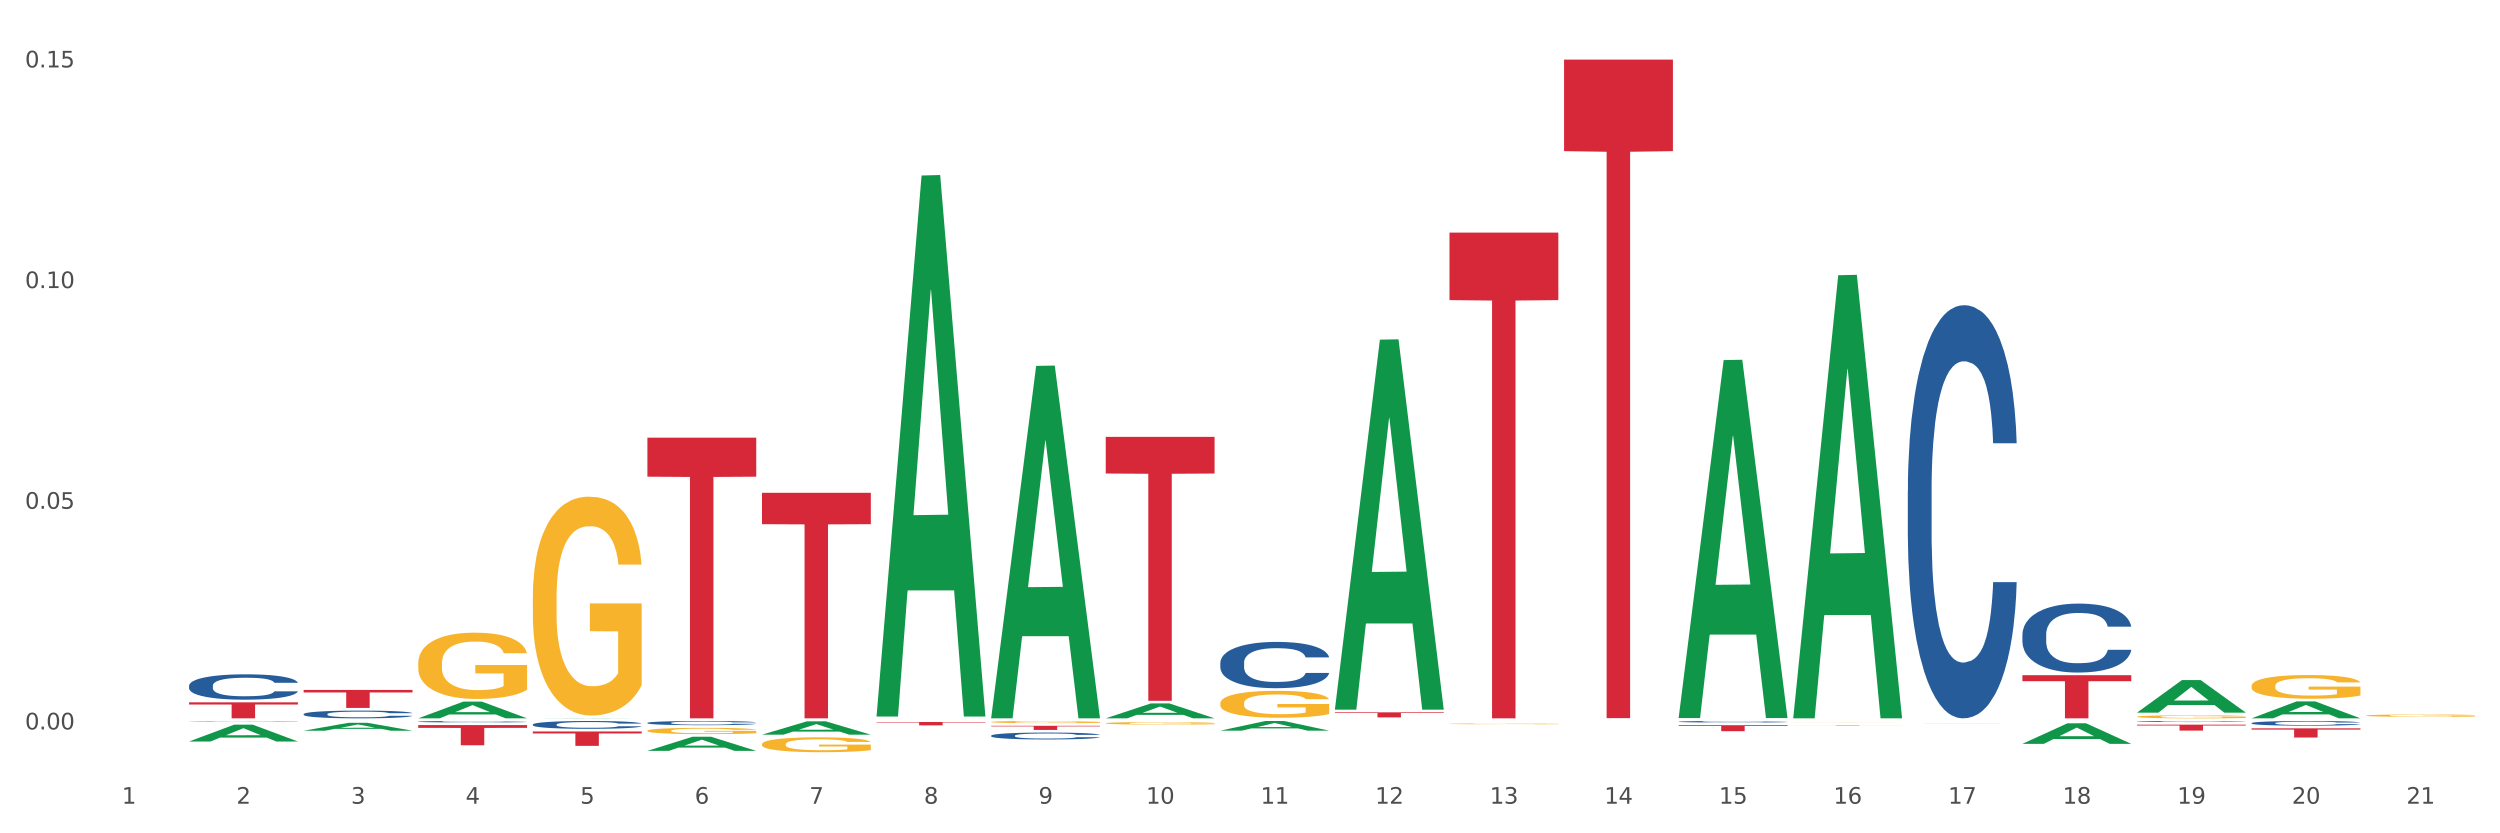<?xml version="1.0" encoding="utf-8" standalone="no"?>
<!DOCTYPE svg PUBLIC "-//W3C//DTD SVG 1.1//EN"
  "http://www.w3.org/Graphics/SVG/1.1/DTD/svg11.dtd">
<svg xmlns:xlink="http://www.w3.org/1999/xlink" width="1080pt" height="360pt" viewBox="0 0 1080 360" xmlns="http://www.w3.org/2000/svg" version="1.1">
 <rect x="0" y="0" width="1080" height="360" fill="#333333" stroke="none"/>
 <defs>
  <style type="text/css">*{stroke-linejoin: round; stroke-linecap: butt}</style>
 </defs>
 <g id="figure_1">
  <g id="patch_1">
   <path d="M 0 360 
L 1080 360 
L 1080 0 
L 0 0 
z
" style="fill: #ffffff; stroke: #ffffff; stroke-linejoin: miter"/>
  </g>
  <g id="axes_1">
   <g id="matplotlib.axis_1">
    <g id="xtick_1">
     <g id="text_1">
      <!-- 1 -->
      <g style="fill: #4d4d4d" transform="translate(52.633 347.204) scale(0.096 -0.096)">
       <defs>
        <path id="DejaVuSans-31" d="M 794 531 
L 1825 531 
L 1825 4091 
L 703 3866 
L 703 4441 
L 1819 4666 
L 2450 4666 
L 2450 531 
L 3481 531 
L 3481 0 
L 794 0 
L 794 531 
z
" transform="scale(0.016)"/>
       </defs>
       <use xlink:href="#DejaVuSans-31"/>
      </g>
     </g>
    </g>
    <g id="xtick_2">
     <g id="text_2">
      <!-- 2 -->
      <g style="fill: #4d4d4d" transform="translate(102.133 347.204) scale(0.096 -0.096)">
       <defs>
        <path id="DejaVuSans-32" d="M 1228 531 
L 3431 531 
L 3431 0 
L 469 0 
L 469 531 
Q 828 903 1448 1529 
Q 2069 2156 2228 2338 
Q 2531 2678 2651 2914 
Q 2772 3150 2772 3378 
Q 2772 3750 2511 3984 
Q 2250 4219 1831 4219 
Q 1534 4219 1204 4116 
Q 875 4013 500 3803 
L 500 4441 
Q 881 4594 1212 4672 
Q 1544 4750 1819 4750 
Q 2544 4750 2975 4387 
Q 3406 4025 3406 3419 
Q 3406 3131 3298 2873 
Q 3191 2616 2906 2266 
Q 2828 2175 2409 1742 
Q 1991 1309 1228 531 
z
" transform="scale(0.016)"/>
       </defs>
       <use xlink:href="#DejaVuSans-32"/>
      </g>
     </g>
    </g>
    <g id="xtick_3">
     <g id="text_3">
      <!-- 3 -->
      <g style="fill: #4d4d4d" transform="translate(151.633 347.204) scale(0.096 -0.096)">
       <defs>
        <path id="DejaVuSans-33" d="M 2597 2516 
Q 3050 2419 3304 2112 
Q 3559 1806 3559 1356 
Q 3559 666 3084 287 
Q 2609 -91 1734 -91 
Q 1441 -91 1130 -33 
Q 819 25 488 141 
L 488 750 
Q 750 597 1062 519 
Q 1375 441 1716 441 
Q 2309 441 2620 675 
Q 2931 909 2931 1356 
Q 2931 1769 2642 2001 
Q 2353 2234 1838 2234 
L 1294 2234 
L 1294 2753 
L 1863 2753 
Q 2328 2753 2575 2939 
Q 2822 3125 2822 3475 
Q 2822 3834 2567 4026 
Q 2313 4219 1838 4219 
Q 1578 4219 1281 4162 
Q 984 4106 628 3988 
L 628 4550 
Q 988 4650 1302 4700 
Q 1616 4750 1894 4750 
Q 2613 4750 3031 4423 
Q 3450 4097 3450 3541 
Q 3450 3153 3228 2886 
Q 3006 2619 2597 2516 
z
" transform="scale(0.016)"/>
       </defs>
       <use xlink:href="#DejaVuSans-33"/>
      </g>
     </g>
    </g>
    <g id="xtick_4">
     <g id="text_4">
      <!-- 4 -->
      <g style="fill: #4d4d4d" transform="translate(201.133 347.204) scale(0.096 -0.096)">
       <defs>
        <path id="DejaVuSans-34" d="M 2419 4116 
L 825 1625 
L 2419 1625 
L 2419 4116 
z
M 2253 4666 
L 3047 4666 
L 3047 1625 
L 3713 1625 
L 3713 1100 
L 3047 1100 
L 3047 0 
L 2419 0 
L 2419 1100 
L 313 1100 
L 313 1709 
L 2253 4666 
z
" transform="scale(0.016)"/>
       </defs>
       <use xlink:href="#DejaVuSans-34"/>
      </g>
     </g>
    </g>
    <g id="xtick_5">
     <g id="text_5">
      <!-- 5 -->
      <g style="fill: #4d4d4d" transform="translate(250.633 347.204) scale(0.096 -0.096)">
       <defs>
        <path id="DejaVuSans-35" d="M 691 4666 
L 3169 4666 
L 3169 4134 
L 1269 4134 
L 1269 2991 
Q 1406 3038 1543 3061 
Q 1681 3084 1819 3084 
Q 2600 3084 3056 2656 
Q 3513 2228 3513 1497 
Q 3513 744 3044 326 
Q 2575 -91 1722 -91 
Q 1428 -91 1123 -41 
Q 819 9 494 109 
L 494 744 
Q 775 591 1075 516 
Q 1375 441 1709 441 
Q 2250 441 2565 725 
Q 2881 1009 2881 1497 
Q 2881 1984 2565 2268 
Q 2250 2553 1709 2553 
Q 1456 2553 1204 2497 
Q 953 2441 691 2322 
L 691 4666 
z
" transform="scale(0.016)"/>
       </defs>
       <use xlink:href="#DejaVuSans-35"/>
      </g>
     </g>
    </g>
    <g id="xtick_6">
     <g id="text_6">
      <!-- 6 -->
      <g style="fill: #4d4d4d" transform="translate(300.134 347.204) scale(0.096 -0.096)">
       <defs>
        <path id="DejaVuSans-36" d="M 2113 2584 
Q 1688 2584 1439 2293 
Q 1191 2003 1191 1497 
Q 1191 994 1439 701 
Q 1688 409 2113 409 
Q 2538 409 2786 701 
Q 3034 994 3034 1497 
Q 3034 2003 2786 2293 
Q 2538 2584 2113 2584 
z
M 3366 4563 
L 3366 3988 
Q 3128 4100 2886 4159 
Q 2644 4219 2406 4219 
Q 1781 4219 1451 3797 
Q 1122 3375 1075 2522 
Q 1259 2794 1537 2939 
Q 1816 3084 2150 3084 
Q 2853 3084 3261 2657 
Q 3669 2231 3669 1497 
Q 3669 778 3244 343 
Q 2819 -91 2113 -91 
Q 1303 -91 875 529 
Q 447 1150 447 2328 
Q 447 3434 972 4092 
Q 1497 4750 2381 4750 
Q 2619 4750 2861 4703 
Q 3103 4656 3366 4563 
z
" transform="scale(0.016)"/>
       </defs>
       <use xlink:href="#DejaVuSans-36"/>
      </g>
     </g>
    </g>
    <g id="xtick_7">
     <g id="text_7">
      <!-- 7 -->
      <g style="fill: #4d4d4d" transform="translate(349.634 347.204) scale(0.096 -0.096)">
       <defs>
        <path id="DejaVuSans-37" d="M 525 4666 
L 3525 4666 
L 3525 4397 
L 1831 0 
L 1172 0 
L 2766 4134 
L 525 4134 
L 525 4666 
z
" transform="scale(0.016)"/>
       </defs>
       <use xlink:href="#DejaVuSans-37"/>
      </g>
     </g>
    </g>
    <g id="xtick_8">
     <g id="text_8">
      <!-- 8 -->
      <g style="fill: #4d4d4d" transform="translate(399.134 347.204) scale(0.096 -0.096)">
       <defs>
        <path id="DejaVuSans-38" d="M 2034 2216 
Q 1584 2216 1326 1975 
Q 1069 1734 1069 1313 
Q 1069 891 1326 650 
Q 1584 409 2034 409 
Q 2484 409 2743 651 
Q 3003 894 3003 1313 
Q 3003 1734 2745 1975 
Q 2488 2216 2034 2216 
z
M 1403 2484 
Q 997 2584 770 2862 
Q 544 3141 544 3541 
Q 544 4100 942 4425 
Q 1341 4750 2034 4750 
Q 2731 4750 3128 4425 
Q 3525 4100 3525 3541 
Q 3525 3141 3298 2862 
Q 3072 2584 2669 2484 
Q 3125 2378 3379 2068 
Q 3634 1759 3634 1313 
Q 3634 634 3220 271 
Q 2806 -91 2034 -91 
Q 1263 -91 848 271 
Q 434 634 434 1313 
Q 434 1759 690 2068 
Q 947 2378 1403 2484 
z
M 1172 3481 
Q 1172 3119 1398 2916 
Q 1625 2713 2034 2713 
Q 2441 2713 2670 2916 
Q 2900 3119 2900 3481 
Q 2900 3844 2670 4047 
Q 2441 4250 2034 4250 
Q 1625 4250 1398 4047 
Q 1172 3844 1172 3481 
z
" transform="scale(0.016)"/>
       </defs>
       <use xlink:href="#DejaVuSans-38"/>
      </g>
     </g>
    </g>
    <g id="xtick_9">
     <g id="text_9">
      <!-- 9 -->
      <g style="fill: #4d4d4d" transform="translate(448.634 347.204) scale(0.096 -0.096)">
       <defs>
        <path id="DejaVuSans-39" d="M 703 97 
L 703 672 
Q 941 559 1184 500 
Q 1428 441 1663 441 
Q 2288 441 2617 861 
Q 2947 1281 2994 2138 
Q 2813 1869 2534 1725 
Q 2256 1581 1919 1581 
Q 1219 1581 811 2004 
Q 403 2428 403 3163 
Q 403 3881 828 4315 
Q 1253 4750 1959 4750 
Q 2769 4750 3195 4129 
Q 3622 3509 3622 2328 
Q 3622 1225 3098 567 
Q 2575 -91 1691 -91 
Q 1453 -91 1209 -44 
Q 966 3 703 97 
z
M 1959 2075 
Q 2384 2075 2632 2365 
Q 2881 2656 2881 3163 
Q 2881 3666 2632 3958 
Q 2384 4250 1959 4250 
Q 1534 4250 1286 3958 
Q 1038 3666 1038 3163 
Q 1038 2656 1286 2365 
Q 1534 2075 1959 2075 
z
" transform="scale(0.016)"/>
       </defs>
       <use xlink:href="#DejaVuSans-39"/>
      </g>
     </g>
    </g>
    <g id="xtick_10">
     <g id="text_10">
      <!-- 10 -->
      <g style="fill: #4d4d4d" transform="translate(495.079 347.204) scale(0.096 -0.096)">
       <defs>
        <path id="DejaVuSans-30" d="M 2034 4250 
Q 1547 4250 1301 3770 
Q 1056 3291 1056 2328 
Q 1056 1369 1301 889 
Q 1547 409 2034 409 
Q 2525 409 2770 889 
Q 3016 1369 3016 2328 
Q 3016 3291 2770 3770 
Q 2525 4250 2034 4250 
z
M 2034 4750 
Q 2819 4750 3233 4129 
Q 3647 3509 3647 2328 
Q 3647 1150 3233 529 
Q 2819 -91 2034 -91 
Q 1250 -91 836 529 
Q 422 1150 422 2328 
Q 422 3509 836 4129 
Q 1250 4750 2034 4750 
z
" transform="scale(0.016)"/>
       </defs>
       <use xlink:href="#DejaVuSans-31"/>
       <use xlink:href="#DejaVuSans-30" transform="translate(63.623 0)"/>
      </g>
     </g>
    </g>
    <g id="xtick_11">
     <g id="text_11">
      <!-- 11 -->
      <g style="fill: #4d4d4d" transform="translate(544.58 347.204) scale(0.096 -0.096)">
       <use xlink:href="#DejaVuSans-31"/>
       <use xlink:href="#DejaVuSans-31" transform="translate(63.623 0)"/>
      </g>
     </g>
    </g>
    <g id="xtick_12">
     <g id="text_12">
      <!-- 12 -->
      <g style="fill: #4d4d4d" transform="translate(594.08 347.204) scale(0.096 -0.096)">
       <use xlink:href="#DejaVuSans-31"/>
       <use xlink:href="#DejaVuSans-32" transform="translate(63.623 0)"/>
      </g>
     </g>
    </g>
    <g id="xtick_13">
     <g id="text_13">
      <!-- 13 -->
      <g style="fill: #4d4d4d" transform="translate(643.58 347.204) scale(0.096 -0.096)">
       <use xlink:href="#DejaVuSans-31"/>
       <use xlink:href="#DejaVuSans-33" transform="translate(63.623 0)"/>
      </g>
     </g>
    </g>
    <g id="xtick_14">
     <g id="text_14">
      <!-- 14 -->
      <g style="fill: #4d4d4d" transform="translate(693.08 347.204) scale(0.096 -0.096)">
       <use xlink:href="#DejaVuSans-31"/>
       <use xlink:href="#DejaVuSans-34" transform="translate(63.623 0)"/>
      </g>
     </g>
    </g>
    <g id="xtick_15">
     <g id="text_15">
      <!-- 15 -->
      <g style="fill: #4d4d4d" transform="translate(742.58 347.204) scale(0.096 -0.096)">
       <use xlink:href="#DejaVuSans-31"/>
       <use xlink:href="#DejaVuSans-35" transform="translate(63.623 0)"/>
      </g>
     </g>
    </g>
    <g id="xtick_16">
     <g id="text_16">
      <!-- 16 -->
      <g style="fill: #4d4d4d" transform="translate(792.08 347.204) scale(0.096 -0.096)">
       <use xlink:href="#DejaVuSans-31"/>
       <use xlink:href="#DejaVuSans-36" transform="translate(63.623 0)"/>
      </g>
     </g>
    </g>
    <g id="xtick_17">
     <g id="text_17">
      <!-- 17 -->
      <g style="fill: #4d4d4d" transform="translate(841.58 347.204) scale(0.096 -0.096)">
       <use xlink:href="#DejaVuSans-31"/>
       <use xlink:href="#DejaVuSans-37" transform="translate(63.623 0)"/>
      </g>
     </g>
    </g>
    <g id="xtick_18">
     <g id="text_18">
      <!-- 18 -->
      <g style="fill: #4d4d4d" transform="translate(891.08 347.204) scale(0.096 -0.096)">
       <use xlink:href="#DejaVuSans-31"/>
       <use xlink:href="#DejaVuSans-38" transform="translate(63.623 0)"/>
      </g>
     </g>
    </g>
    <g id="xtick_19">
     <g id="text_19">
      <!-- 19 -->
      <g style="fill: #4d4d4d" transform="translate(940.58 347.204) scale(0.096 -0.096)">
       <use xlink:href="#DejaVuSans-31"/>
       <use xlink:href="#DejaVuSans-39" transform="translate(63.623 0)"/>
      </g>
     </g>
    </g>
    <g id="xtick_20">
     <g id="text_20">
      <!-- 20 -->
      <g style="fill: #4d4d4d" transform="translate(990.08 347.204) scale(0.096 -0.096)">
       <use xlink:href="#DejaVuSans-32"/>
       <use xlink:href="#DejaVuSans-30" transform="translate(63.623 0)"/>
      </g>
     </g>
    </g>
    <g id="xtick_21">
     <g id="text_21">
      <!-- 21 -->
      <g style="fill: #4d4d4d" transform="translate(1039.58 347.204) scale(0.096 -0.096)">
       <use xlink:href="#DejaVuSans-32"/>
       <use xlink:href="#DejaVuSans-31" transform="translate(63.623 0)"/>
      </g>
     </g>
    </g>
    <g id="xtick_22"/>
    <g id="xtick_23"/>
    <g id="xtick_24"/>
    <g id="xtick_25"/>
    <g id="xtick_26"/>
    <g id="xtick_27"/>
    <g id="xtick_28"/>
    <g id="xtick_29"/>
    <g id="xtick_30"/>
    <g id="xtick_31"/>
    <g id="xtick_32"/>
    <g id="xtick_33"/>
    <g id="xtick_34"/>
    <g id="xtick_35"/>
    <g id="xtick_36"/>
    <g id="xtick_37"/>
    <g id="xtick_38"/>
    <g id="xtick_39"/>
    <g id="xtick_40"/>
    <g id="xtick_41"/>
   </g>
   <g id="matplotlib.axis_2">
    <g id="ytick_1">
     <g id="text_22">
      <!-- 0.00 -->
      <g style="fill: #4d4d4d" transform="translate(10.8 315.115) scale(0.096 -0.096)">
       <defs>
        <path id="DejaVuSans-2e" d="M 684 794 
L 1344 794 
L 1344 0 
L 684 0 
L 684 794 
z
" transform="scale(0.016)"/>
       </defs>
       <use xlink:href="#DejaVuSans-30"/>
       <use xlink:href="#DejaVuSans-2e" transform="translate(63.623 0)"/>
       <use xlink:href="#DejaVuSans-30" transform="translate(95.41 0)"/>
       <use xlink:href="#DejaVuSans-30" transform="translate(159.033 0)"/>
      </g>
     </g>
    </g>
    <g id="ytick_2">
     <g id="text_23">
      <!-- 0.05 -->
      <g style="fill: #4d4d4d" transform="translate(10.8 219.787) scale(0.096 -0.096)">
       <use xlink:href="#DejaVuSans-30"/>
       <use xlink:href="#DejaVuSans-2e" transform="translate(63.623 0)"/>
       <use xlink:href="#DejaVuSans-30" transform="translate(95.41 0)"/>
       <use xlink:href="#DejaVuSans-35" transform="translate(159.033 0)"/>
      </g>
     </g>
    </g>
    <g id="ytick_3">
     <g id="text_24">
      <!-- 0.10 -->
      <g style="fill: #4d4d4d" transform="translate(10.8 124.459) scale(0.096 -0.096)">
       <use xlink:href="#DejaVuSans-30"/>
       <use xlink:href="#DejaVuSans-2e" transform="translate(63.623 0)"/>
       <use xlink:href="#DejaVuSans-31" transform="translate(95.41 0)"/>
       <use xlink:href="#DejaVuSans-30" transform="translate(159.033 0)"/>
      </g>
     </g>
    </g>
    <g id="ytick_4">
     <g id="text_25">
      <!-- 0.15 -->
      <g style="fill: #4d4d4d" transform="translate(10.8 29.131) scale(0.096 -0.096)">
       <use xlink:href="#DejaVuSans-30"/>
       <use xlink:href="#DejaVuSans-2e" transform="translate(63.623 0)"/>
       <use xlink:href="#DejaVuSans-31" transform="translate(95.41 0)"/>
       <use xlink:href="#DejaVuSans-35" transform="translate(159.033 0)"/>
      </g>
     </g>
    </g>
    <g id="ytick_5"/>
    <g id="ytick_6"/>
    <g id="ytick_7"/>
   </g>
   <g id="PolyCollection_1">
    <path d="M 626.175 312.704 
L 626.231 312.703 
L 626.231 312.692 
L 626.342 312.682 
L 626.897 312.658 
L 627.73 312.638 
L 628.34 312.628 
L 628.951 312.619 
L 629.673 312.611 
L 630.561 312.602 
L 632.171 312.589 
L 633.17 312.582 
L 634.392 312.575 
L 636.613 312.565 
L 638.223 312.559 
L 639.888 312.555 
L 642.609 312.549 
L 644.385 312.546 
L 646.273 312.544 
L 648.549 312.543 
L 650.27 312.543 
L 654.046 312.544 
L 657.266 312.547 
L 658.82 312.549 
L 660.819 312.553 
L 661.874 312.555 
L 663.595 312.56 
L 665.372 312.567 
L 666.593 312.573 
L 668.425 312.583 
L 669.813 312.594 
L 671.09 312.608 
L 671.756 312.617 
L 672.256 312.625 
L 672.7 312.635 
L 673.144 312.651 
L 663.151 312.651 
L 662.762 312.64 
L 662.152 312.629 
L 661.263 312.619 
L 660.486 312.613 
L 659.154 312.605 
L 657.932 312.6 
L 656.655 312.596 
L 655.101 312.593 
L 653.879 312.591 
L 652.158 312.59 
L 648.771 312.59 
L 646.495 312.593 
L 644.941 312.596 
L 643.941 312.599 
L 643.053 312.602 
L 642.054 312.606 
L 640.888 312.613 
L 640.055 312.619 
L 639.222 312.627 
L 638.556 312.634 
L 637.945 312.643 
L 637.445 312.653 
L 637.057 312.663 
L 636.724 312.675 
L 636.446 312.695 
L 636.446 312.738 
L 636.557 312.748 
L 636.835 312.761 
L 637.168 312.771 
L 637.723 312.783 
L 638.223 312.791 
L 639.167 312.802 
L 640.221 312.812 
L 641.054 312.818 
L 641.887 312.823 
L 643.331 312.83 
L 644.941 312.836 
L 646.329 312.839 
L 648.216 312.842 
L 649.493 312.844 
L 650.604 312.844 
L 653.324 312.844 
L 655.267 312.843 
L 657.432 312.841 
L 659.098 312.838 
L 660.486 312.835 
L 662.041 312.829 
L 663.04 312.823 
L 663.04 312.757 
L 650.826 312.757 
L 650.826 312.713 
L 673.2 312.713 
L 673.2 312.842 
L 672.256 312.849 
L 671.201 312.855 
L 670.091 312.86 
L 668.425 312.867 
L 666.427 312.873 
L 664.65 312.878 
L 662.762 312.882 
L 660.542 312.885 
L 657.655 312.888 
L 655.878 312.89 
L 653.657 312.891 
L 651.048 312.891 
L 648.771 312.89 
L 646.551 312.889 
L 644.219 312.886 
L 641.943 312.882 
L 640.221 312.878 
L 638.5 312.872 
L 636.668 312.866 
L 635.225 312.859 
L 634.114 312.854 
L 632.893 312.846 
L 631.56 312.837 
L 630.561 312.828 
L 629.673 312.819 
L 628.729 312.808 
L 628.063 312.798 
L 627.396 312.786 
L 627.008 312.776 
L 626.564 312.762 
L 626.231 312.742 
L 626.175 312.704 
z
" clip-path="url(#p14865d0e2f)" style="fill: #f7b32b"/>
    <path d="M 774.675 312.178 
L 774.731 312.178 
L 774.731 312.176 
L 774.842 312.174 
L 775.397 312.17 
L 776.23 312.166 
L 776.84 312.164 
L 777.451 312.163 
L 778.173 312.161 
L 779.061 312.16 
L 780.671 312.157 
L 781.67 312.156 
L 782.892 312.155 
L 785.113 312.153 
L 786.723 312.152 
L 788.388 312.151 
L 791.109 312.15 
L 792.885 312.15 
L 794.773 312.149 
L 797.049 312.149 
L 798.77 312.149 
L 802.546 312.149 
L 805.766 312.15 
L 807.32 312.15 
L 809.319 312.151 
L 810.374 312.151 
L 812.095 312.152 
L 813.872 312.153 
L 815.093 312.154 
L 816.925 312.156 
L 818.313 312.158 
L 819.59 312.161 
L 820.256 312.162 
L 820.756 312.164 
L 821.2 312.166 
L 821.644 312.169 
L 811.651 312.169 
L 811.262 312.167 
L 810.652 312.165 
L 809.763 312.163 
L 808.986 312.162 
L 807.654 312.16 
L 806.432 312.159 
L 805.155 312.159 
L 803.601 312.158 
L 802.379 312.158 
L 800.658 312.158 
L 797.271 312.158 
L 794.995 312.158 
L 793.441 312.159 
L 792.441 312.159 
L 791.553 312.16 
L 790.554 312.161 
L 789.388 312.162 
L 788.555 312.163 
L 787.722 312.164 
L 787.056 312.166 
L 786.445 312.167 
L 785.945 312.169 
L 785.557 312.171 
L 785.224 312.173 
L 784.946 312.177 
L 784.946 312.184 
L 785.057 312.186 
L 785.335 312.189 
L 785.668 312.19 
L 786.223 312.192 
L 786.723 312.194 
L 787.667 312.196 
L 788.721 312.198 
L 789.554 312.199 
L 790.387 312.2 
L 791.831 312.201 
L 793.441 312.202 
L 794.829 312.203 
L 796.716 312.203 
L 797.993 312.203 
L 799.104 312.204 
L 801.824 312.204 
L 803.767 312.203 
L 805.932 312.203 
L 807.598 312.202 
L 808.986 312.202 
L 810.541 312.201 
L 811.54 312.2 
L 811.54 312.188 
L 799.326 312.188 
L 799.326 312.18 
L 821.7 312.18 
L 821.7 312.203 
L 820.756 312.204 
L 819.701 312.206 
L 818.591 312.207 
L 816.925 312.208 
L 814.927 312.209 
L 813.15 312.21 
L 811.262 312.21 
L 809.042 312.211 
L 806.155 312.212 
L 804.378 312.212 
L 802.157 312.212 
L 799.548 312.212 
L 797.271 312.212 
L 795.051 312.212 
L 792.719 312.211 
L 790.443 312.21 
L 788.721 312.21 
L 787 312.209 
L 785.168 312.207 
L 783.725 312.206 
L 782.614 312.205 
L 781.393 312.204 
L 780.06 312.202 
L 779.061 312.201 
L 778.173 312.199 
L 777.229 312.197 
L 776.563 312.195 
L 775.896 312.193 
L 775.508 312.191 
L 775.064 312.189 
L 774.731 312.185 
L 774.675 312.178 
z
" clip-path="url(#p14865d0e2f)" style="fill: #f7b32b"/>
    <path d="M 972.675 296.35 
L 972.731 296.341 
L 972.731 296.004 
L 972.842 295.715 
L 973.397 295.014 
L 974.23 294.435 
L 974.84 294.127 
L 975.451 293.874 
L 976.173 293.622 
L 977.061 293.361 
L 978.671 292.978 
L 979.67 292.781 
L 980.892 292.576 
L 983.113 292.277 
L 984.723 292.109 
L 986.388 291.969 
L 989.109 291.8 
L 990.885 291.726 
L 992.773 291.67 
L 995.049 291.632 
L 996.77 291.623 
L 1000.546 291.651 
L 1003.766 291.735 
L 1005.32 291.8 
L 1007.319 291.913 
L 1008.374 291.987 
L 1010.095 292.137 
L 1011.872 292.333 
L 1013.093 292.501 
L 1014.925 292.819 
L 1016.313 293.136 
L 1017.59 293.529 
L 1018.256 293.8 
L 1018.756 294.052 
L 1019.2 294.341 
L 1019.644 294.799 
L 1009.651 294.799 
L 1009.262 294.472 
L 1008.652 294.164 
L 1007.763 293.865 
L 1006.986 293.678 
L 1005.654 293.445 
L 1004.432 293.295 
L 1003.155 293.183 
L 1001.601 293.09 
L 1000.379 293.043 
L 998.658 293.006 
L 995.271 293.015 
L 992.995 293.09 
L 991.441 293.183 
L 990.441 293.267 
L 989.553 293.361 
L 988.554 293.491 
L 987.388 293.688 
L 986.555 293.865 
L 985.722 294.089 
L 985.056 294.313 
L 984.445 294.575 
L 983.945 294.855 
L 983.557 295.145 
L 983.224 295.5 
L 982.946 296.088 
L 982.946 297.368 
L 983.057 297.658 
L 983.335 298.041 
L 983.668 298.33 
L 984.223 298.676 
L 984.723 298.91 
L 985.667 299.246 
L 986.721 299.526 
L 987.554 299.704 
L 988.387 299.853 
L 989.831 300.059 
L 991.441 300.227 
L 992.829 300.33 
L 994.716 300.423 
L 995.993 300.46 
L 997.104 300.479 
L 999.824 300.479 
L 1001.767 300.451 
L 1003.932 300.386 
L 1005.598 300.302 
L 1006.986 300.199 
L 1008.541 300.031 
L 1009.54 299.872 
L 1009.54 297.919 
L 997.326 297.91 
L 997.326 296.612 
L 1019.7 296.612 
L 1019.7 300.423 
L 1018.756 300.619 
L 1017.701 300.797 
L 1016.591 300.955 
L 1014.925 301.152 
L 1012.927 301.338 
L 1011.15 301.469 
L 1009.262 301.581 
L 1007.042 301.684 
L 1004.155 301.778 
L 1002.378 301.815 
L 1000.157 301.843 
L 997.548 301.852 
L 995.271 301.834 
L 993.051 301.787 
L 990.719 301.703 
L 988.443 301.581 
L 986.721 301.46 
L 985 301.31 
L 983.168 301.114 
L 981.725 300.927 
L 980.614 300.759 
L 979.393 300.544 
L 978.06 300.264 
L 977.061 300.012 
L 976.173 299.75 
L 975.229 299.414 
L 974.563 299.124 
L 973.896 298.76 
L 973.508 298.489 
L 973.064 298.069 
L 972.731 297.48 
L 972.675 296.35 
z
" clip-path="url(#p14865d0e2f)" style="fill: #f7b32b"/>
    <path d="M 923.175 309.617 
L 923.231 309.615 
L 923.231 309.572 
L 923.342 309.535 
L 923.897 309.445 
L 924.73 309.37 
L 925.34 309.33 
L 925.951 309.298 
L 926.673 309.265 
L 927.561 309.232 
L 929.171 309.182 
L 930.17 309.157 
L 931.392 309.131 
L 933.613 309.092 
L 935.223 309.07 
L 936.888 309.052 
L 939.609 309.031 
L 941.385 309.021 
L 943.273 309.014 
L 945.549 309.009 
L 947.27 309.008 
L 951.046 309.011 
L 954.266 309.022 
L 955.82 309.031 
L 957.819 309.045 
L 958.874 309.055 
L 960.595 309.074 
L 962.372 309.099 
L 963.593 309.121 
L 965.425 309.162 
L 966.813 309.203 
L 968.09 309.253 
L 968.756 309.288 
L 969.256 309.321 
L 969.7 309.358 
L 970.144 309.417 
L 960.151 309.417 
L 959.762 309.375 
L 959.152 309.335 
L 958.263 309.297 
L 957.486 309.273 
L 956.154 309.242 
L 954.932 309.223 
L 953.655 309.209 
L 952.101 309.197 
L 950.879 309.191 
L 949.158 309.186 
L 945.771 309.187 
L 943.495 309.197 
L 941.941 309.209 
L 940.941 309.22 
L 940.053 309.232 
L 939.054 309.248 
L 937.888 309.274 
L 937.055 309.297 
L 936.222 309.325 
L 935.556 309.354 
L 934.945 309.388 
L 934.445 309.424 
L 934.057 309.461 
L 933.724 309.507 
L 933.446 309.583 
L 933.446 309.748 
L 933.557 309.785 
L 933.835 309.834 
L 934.168 309.872 
L 934.723 309.916 
L 935.223 309.946 
L 936.167 309.989 
L 937.221 310.025 
L 938.054 310.048 
L 938.887 310.068 
L 940.331 310.094 
L 941.941 310.116 
L 943.329 310.129 
L 945.216 310.141 
L 946.493 310.146 
L 947.604 310.148 
L 950.324 310.148 
L 952.267 310.145 
L 954.432 310.136 
L 956.098 310.125 
L 957.486 310.112 
L 959.041 310.09 
L 960.04 310.07 
L 960.04 309.819 
L 947.826 309.817 
L 947.826 309.65 
L 970.2 309.65 
L 970.2 310.141 
L 969.256 310.166 
L 968.201 310.189 
L 967.091 310.209 
L 965.425 310.235 
L 963.427 310.259 
L 961.65 310.276 
L 959.762 310.29 
L 957.542 310.303 
L 954.655 310.315 
L 952.878 310.32 
L 950.657 310.324 
L 948.048 310.325 
L 945.771 310.323 
L 943.551 310.317 
L 941.219 310.306 
L 938.943 310.29 
L 937.221 310.274 
L 935.5 310.255 
L 933.668 310.23 
L 932.225 310.206 
L 931.114 310.184 
L 929.893 310.157 
L 928.56 310.12 
L 927.561 310.088 
L 926.673 310.054 
L 925.729 310.011 
L 925.063 309.974 
L 924.396 309.927 
L 924.008 309.892 
L 923.564 309.838 
L 923.231 309.762 
L 923.175 309.617 
z
" clip-path="url(#p14865d0e2f)" style="fill: #f7b32b"/>
    <path d="M 81.675 320.316 
L 81.723 320.309 
L 101.115 313.062 
L 109.163 313.055 
L 128.7 320.329 
L 119.392 320.329 
L 115.174 318.635 
L 95.152 318.635 
L 95.007 318.663 
L 90.935 320.329 
L 81.675 320.329 
L 81.675 320.316 
L 97.673 317.624 
L 112.653 317.618 
L 105.236 314.605 
L 105.139 314.592 
L 105.042 314.612 
L 97.625 317.618 
L 97.673 317.624 
L 81.675 320.316 
z
" clip-path="url(#p14865d0e2f)" style="fill: #109648"/>
    <path d="M 1022.175 309.128 
L 1022.231 309.128 
L 1022.231 309.094 
L 1022.342 309.066 
L 1022.897 308.997 
L 1023.73 308.94 
L 1024.34 308.91 
L 1024.951 308.885 
L 1025.673 308.86 
L 1026.561 308.834 
L 1028.171 308.797 
L 1029.17 308.777 
L 1030.392 308.757 
L 1032.613 308.728 
L 1034.223 308.711 
L 1035.888 308.697 
L 1038.609 308.681 
L 1040.385 308.674 
L 1042.273 308.668 
L 1044.549 308.664 
L 1046.27 308.663 
L 1050.046 308.666 
L 1053.266 308.674 
L 1054.82 308.681 
L 1056.819 308.692 
L 1057.874 308.699 
L 1059.595 308.714 
L 1061.372 308.733 
L 1062.593 308.75 
L 1064.425 308.781 
L 1065.813 308.812 
L 1067.09 308.851 
L 1067.756 308.878 
L 1068.256 308.902 
L 1068.7 308.931 
L 1069.144 308.976 
L 1059.151 308.976 
L 1058.762 308.944 
L 1058.152 308.913 
L 1057.263 308.884 
L 1056.486 308.866 
L 1055.154 308.843 
L 1053.932 308.828 
L 1052.655 308.817 
L 1051.101 308.808 
L 1049.879 308.803 
L 1048.158 308.799 
L 1044.771 308.8 
L 1042.495 308.808 
L 1040.941 308.817 
L 1039.941 308.825 
L 1039.053 308.834 
L 1038.054 308.847 
L 1036.888 308.867 
L 1036.055 308.884 
L 1035.222 308.906 
L 1034.556 308.928 
L 1033.945 308.954 
L 1033.445 308.981 
L 1033.057 309.01 
L 1032.724 309.045 
L 1032.446 309.103 
L 1032.446 309.229 
L 1032.557 309.257 
L 1032.835 309.295 
L 1033.168 309.323 
L 1033.723 309.357 
L 1034.223 309.38 
L 1035.167 309.413 
L 1036.221 309.441 
L 1037.054 309.458 
L 1037.887 309.473 
L 1039.331 309.493 
L 1040.941 309.51 
L 1042.329 309.52 
L 1044.216 309.529 
L 1045.493 309.533 
L 1046.604 309.535 
L 1049.324 309.535 
L 1051.267 309.532 
L 1053.432 309.525 
L 1055.098 309.517 
L 1056.486 309.507 
L 1058.041 309.491 
L 1059.04 309.475 
L 1059.04 309.283 
L 1046.826 309.282 
L 1046.826 309.154 
L 1069.2 309.154 
L 1069.2 309.529 
L 1068.256 309.548 
L 1067.201 309.566 
L 1066.091 309.582 
L 1064.425 309.601 
L 1062.427 309.619 
L 1060.65 309.632 
L 1058.762 309.643 
L 1056.542 309.653 
L 1053.655 309.662 
L 1051.878 309.666 
L 1049.657 309.669 
L 1047.048 309.67 
L 1044.771 309.668 
L 1042.551 309.663 
L 1040.219 309.655 
L 1037.943 309.643 
L 1036.221 309.631 
L 1034.5 309.616 
L 1032.668 309.597 
L 1031.225 309.579 
L 1030.114 309.562 
L 1028.893 309.541 
L 1027.56 309.514 
L 1026.561 309.489 
L 1025.673 309.463 
L 1024.729 309.43 
L 1024.063 309.401 
L 1023.396 309.366 
L 1023.008 309.339 
L 1022.564 309.298 
L 1022.231 309.24 
L 1022.175 309.128 
z
" clip-path="url(#p14865d0e2f)" style="fill: #f7b32b"/>
    <path d="M 131.175 308.482 
L 131.231 308.479 
L 131.231 308.394 
L 131.397 308.278 
L 132.009 308.064 
L 132.787 307.902 
L 134.121 307.712 
L 134.844 307.633 
L 135.789 307.544 
L 137.734 307.401 
L 139.957 307.278 
L 141.514 307.211 
L 142.681 307.168 
L 145.294 307.092 
L 146.794 307.058 
L 148.351 307.031 
L 149.685 307.012 
L 151.908 306.991 
L 153.687 306.982 
L 155.744 306.979 
L 157.467 306.982 
L 159.746 306.994 
L 163.081 307.031 
L 164.359 307.052 
L 166.082 307.089 
L 167.861 307.138 
L 169.306 307.187 
L 170.974 307.257 
L 172.697 307.349 
L 174.365 307.465 
L 175.532 307.572 
L 176.477 307.685 
L 177.311 307.822 
L 177.922 307.972 
L 178.2 308.097 
L 168.028 308.097 
L 167.75 307.984 
L 167.194 307.862 
L 166.638 307.779 
L 166.027 307.712 
L 165.082 307.636 
L 164.248 307.587 
L 162.859 307.529 
L 161.58 307.492 
L 160.524 307.471 
L 159.245 307.452 
L 156.522 307.434 
L 154.576 307.434 
L 153.353 307.44 
L 151.853 307.456 
L 150.574 307.477 
L 149.073 307.514 
L 147.906 307.553 
L 146.739 307.605 
L 146.072 307.642 
L 145.071 307.709 
L 144.404 307.764 
L 143.515 307.859 
L 143.015 307.926 
L 142.125 308.1 
L 141.736 308.229 
L 141.569 308.317 
L 141.458 308.415 
L 141.458 308.892 
L 141.792 309.106 
L 142.07 309.197 
L 142.514 309.301 
L 143.348 309.436 
L 144.571 309.567 
L 145.849 309.662 
L 146.906 309.72 
L 147.906 309.763 
L 148.907 309.796 
L 150.13 309.827 
L 151.13 309.845 
L 152.631 309.864 
L 154.41 309.873 
L 155.799 309.873 
L 158.634 309.857 
L 159.912 309.842 
L 161.135 309.821 
L 162.469 309.787 
L 163.526 309.75 
L 164.137 309.723 
L 165.137 309.665 
L 165.916 309.604 
L 166.583 309.534 
L 167.027 309.472 
L 167.528 309.381 
L 167.917 309.277 
L 168.028 309.222 
L 178.2 309.222 
L 177.978 309.332 
L 177.589 309.439 
L 176.81 309.582 
L 176.199 309.665 
L 175.254 309.766 
L 174.253 309.851 
L 172.864 309.946 
L 171.585 310.016 
L 170.251 310.077 
L 168.806 310.132 
L 166.194 310.209 
L 165.249 310.23 
L 163.248 310.267 
L 161.691 310.288 
L 159.412 310.31 
L 157.078 310.322 
L 154.632 310.325 
L 152.464 310.319 
L 150.074 310.301 
L 148.573 310.282 
L 146.906 310.255 
L 144.96 310.212 
L 143.126 310.16 
L 141.403 310.099 
L 139.791 310.029 
L 138.29 309.949 
L 136.344 309.818 
L 134.899 309.689 
L 133.843 309.57 
L 133.12 309.469 
L 132.398 309.341 
L 132.009 309.252 
L 131.397 309.038 
L 131.175 308.84 
L 131.175 308.482 
z
" clip-path="url(#p14865d0e2f)" style="fill: #255c99"/>
    <path d="M 873.675 321.325 
L 873.723 321.317 
L 893.115 312.469 
L 901.163 312.461 
L 920.7 321.342 
L 911.392 321.342 
L 907.174 319.274 
L 887.152 319.274 
L 887.007 319.307 
L 882.935 321.342 
L 873.675 321.342 
L 873.675 321.325 
L 889.673 318.04 
L 904.653 318.031 
L 897.236 314.354 
L 897.139 314.337 
L 897.042 314.362 
L 889.625 318.031 
L 889.673 318.04 
L 873.675 321.325 
z
" clip-path="url(#p14865d0e2f)" style="fill: #109648"/>
    <path d="M 180.675 311.748 
L 180.731 311.747 
L 180.731 311.731 
L 180.897 311.71 
L 181.509 311.67 
L 182.287 311.64 
L 183.621 311.604 
L 184.344 311.59 
L 185.289 311.573 
L 187.234 311.546 
L 189.457 311.524 
L 191.014 311.511 
L 192.181 311.503 
L 194.794 311.489 
L 196.294 311.483 
L 197.851 311.477 
L 199.185 311.474 
L 201.408 311.47 
L 203.187 311.468 
L 205.244 311.468 
L 206.967 311.468 
L 209.246 311.471 
L 212.581 311.477 
L 213.859 311.481 
L 215.582 311.488 
L 217.361 311.497 
L 218.806 311.507 
L 220.474 311.52 
L 222.197 311.537 
L 223.865 311.558 
L 225.032 311.578 
L 225.977 311.599 
L 226.811 311.625 
L 227.422 311.653 
L 227.7 311.676 
L 217.528 311.676 
L 217.25 311.655 
L 216.694 311.632 
L 216.138 311.617 
L 215.527 311.604 
L 214.582 311.59 
L 213.748 311.581 
L 212.359 311.57 
L 211.08 311.563 
L 210.024 311.559 
L 208.745 311.556 
L 206.022 311.553 
L 204.076 311.553 
L 202.853 311.554 
L 201.353 311.557 
L 200.074 311.561 
L 198.573 311.567 
L 197.406 311.575 
L 196.239 311.585 
L 195.572 311.591 
L 194.571 311.604 
L 193.904 311.614 
L 193.015 311.632 
L 192.515 311.644 
L 191.625 311.677 
L 191.236 311.701 
L 191.069 311.717 
L 190.958 311.735 
L 190.958 311.824 
L 191.292 311.864 
L 191.57 311.881 
L 192.014 311.901 
L 192.848 311.926 
L 194.071 311.95 
L 195.349 311.968 
L 196.406 311.979 
L 197.406 311.987 
L 198.407 311.993 
L 199.63 311.999 
L 200.63 312.002 
L 202.131 312.005 
L 203.91 312.007 
L 205.299 312.007 
L 208.134 312.004 
L 209.412 312.001 
L 210.635 311.997 
L 211.969 311.991 
L 213.026 311.984 
L 213.637 311.979 
L 214.637 311.968 
L 215.416 311.957 
L 216.083 311.944 
L 216.527 311.933 
L 217.028 311.915 
L 217.417 311.896 
L 217.528 311.886 
L 227.7 311.886 
L 227.478 311.906 
L 227.089 311.926 
L 226.31 311.953 
L 225.699 311.968 
L 224.754 311.987 
L 223.753 312.003 
L 222.364 312.021 
L 221.085 312.034 
L 219.751 312.045 
L 218.306 312.056 
L 215.694 312.07 
L 214.749 312.074 
L 212.748 312.081 
L 211.191 312.085 
L 208.912 312.089 
L 206.578 312.091 
L 204.132 312.091 
L 201.964 312.09 
L 199.574 312.087 
L 198.073 312.083 
L 196.406 312.078 
L 194.46 312.07 
L 192.626 312.061 
L 190.903 312.049 
L 189.291 312.036 
L 187.79 312.021 
L 185.844 311.997 
L 184.399 311.973 
L 183.343 311.951 
L 182.62 311.932 
L 181.898 311.908 
L 181.509 311.892 
L 180.897 311.852 
L 180.675 311.815 
L 180.675 311.748 
z
" clip-path="url(#p14865d0e2f)" style="fill: #255c99"/>
    <path d="M 972.675 312.378 
L 972.731 312.377 
L 972.731 312.325 
L 972.897 312.254 
L 973.509 312.125 
L 974.287 312.027 
L 975.621 311.912 
L 976.344 311.864 
L 977.289 311.81 
L 979.234 311.723 
L 981.457 311.649 
L 983.014 311.608 
L 984.181 311.583 
L 986.794 311.536 
L 988.294 311.516 
L 989.851 311.499 
L 991.185 311.488 
L 993.408 311.475 
L 995.187 311.47 
L 997.244 311.468 
L 998.967 311.47 
L 1001.246 311.477 
L 1004.581 311.499 
L 1005.859 311.512 
L 1007.582 311.534 
L 1009.361 311.564 
L 1010.806 311.594 
L 1012.474 311.636 
L 1014.197 311.692 
L 1015.865 311.762 
L 1017.032 311.827 
L 1017.977 311.895 
L 1018.811 311.979 
L 1019.422 312.069 
L 1019.7 312.145 
L 1009.528 312.145 
L 1009.25 312.077 
L 1008.694 312.003 
L 1008.138 311.953 
L 1007.527 311.912 
L 1006.582 311.866 
L 1005.748 311.836 
L 1004.359 311.801 
L 1003.08 311.779 
L 1002.024 311.766 
L 1000.745 311.755 
L 998.022 311.744 
L 996.076 311.744 
L 994.853 311.747 
L 993.353 311.757 
L 992.074 311.769 
L 990.573 311.792 
L 989.406 311.816 
L 988.239 311.847 
L 987.572 311.869 
L 986.571 311.91 
L 985.904 311.943 
L 985.015 312.001 
L 984.515 312.042 
L 983.625 312.147 
L 983.236 312.225 
L 983.069 312.278 
L 982.958 312.338 
L 982.958 312.626 
L 983.292 312.756 
L 983.57 312.811 
L 984.014 312.874 
L 984.848 312.956 
L 986.071 313.035 
L 987.349 313.093 
L 988.406 313.128 
L 989.406 313.154 
L 990.407 313.174 
L 991.63 313.193 
L 992.63 313.204 
L 994.131 313.215 
L 995.91 313.22 
L 997.299 313.22 
L 1000.134 313.211 
L 1001.413 313.202 
L 1002.635 313.189 
L 1003.969 313.169 
L 1005.026 313.146 
L 1005.637 313.13 
L 1006.638 313.095 
L 1007.416 313.058 
L 1008.083 313.015 
L 1008.527 312.978 
L 1009.028 312.923 
L 1009.417 312.86 
L 1009.528 312.826 
L 1019.7 312.826 
L 1019.478 312.893 
L 1019.089 312.958 
L 1018.31 313.045 
L 1017.699 313.095 
L 1016.754 313.156 
L 1015.753 313.208 
L 1014.364 313.265 
L 1013.085 313.307 
L 1011.751 313.344 
L 1010.306 313.378 
L 1007.694 313.424 
L 1006.749 313.437 
L 1004.748 313.459 
L 1003.191 313.472 
L 1000.912 313.485 
L 998.578 313.493 
L 996.132 313.494 
L 993.964 313.491 
L 991.574 313.48 
L 990.073 313.468 
L 988.406 313.452 
L 986.46 313.426 
L 984.626 313.394 
L 982.903 313.357 
L 981.291 313.315 
L 979.79 313.267 
L 977.844 313.187 
L 976.399 313.109 
L 975.343 313.037 
L 974.62 312.976 
L 973.898 312.898 
L 973.509 312.845 
L 972.897 312.715 
L 972.675 312.595 
L 972.675 312.378 
z
" clip-path="url(#p14865d0e2f)" style="fill: #255c99"/>
    <path d="M 923.175 307.839 
L 923.223 307.825 
L 942.615 293.788 
L 950.663 293.775 
L 970.2 307.865 
L 960.892 307.865 
L 956.674 304.584 
L 936.652 304.584 
L 936.507 304.637 
L 932.435 307.865 
L 923.175 307.865 
L 923.175 307.839 
L 939.173 302.626 
L 954.153 302.613 
L 946.736 296.778 
L 946.639 296.752 
L 946.542 296.792 
L 939.125 302.613 
L 939.173 302.626 
L 923.175 307.839 
z
" clip-path="url(#p14865d0e2f)" style="fill: #109648"/>
    <path d="M 81.675 296.224 
L 81.731 296.214 
L 81.731 295.934 
L 81.897 295.554 
L 82.509 294.854 
L 83.287 294.324 
L 84.621 293.704 
L 85.344 293.444 
L 86.289 293.154 
L 88.234 292.684 
L 90.457 292.283 
L 92.014 292.063 
L 93.181 291.923 
L 95.794 291.673 
L 97.294 291.563 
L 98.851 291.473 
L 100.185 291.413 
L 102.408 291.343 
L 104.187 291.313 
L 106.244 291.303 
L 107.967 291.313 
L 110.246 291.353 
L 113.581 291.473 
L 114.859 291.543 
L 116.582 291.663 
L 118.361 291.823 
L 119.806 291.983 
L 121.474 292.213 
L 123.197 292.514 
L 124.865 292.894 
L 126.032 293.244 
L 126.977 293.614 
L 127.811 294.064 
L 128.422 294.554 
L 128.7 294.964 
L 118.528 294.964 
L 118.25 294.594 
L 117.694 294.194 
L 117.138 293.924 
L 116.527 293.704 
L 115.582 293.454 
L 114.748 293.294 
L 113.359 293.104 
L 112.08 292.984 
L 111.024 292.914 
L 109.745 292.854 
L 107.022 292.794 
L 105.076 292.794 
L 103.853 292.814 
L 102.353 292.864 
L 101.074 292.934 
L 99.573 293.054 
L 98.406 293.184 
L 97.239 293.354 
L 96.572 293.474 
L 95.571 293.694 
L 94.904 293.874 
L 94.015 294.184 
L 93.515 294.404 
L 92.625 294.974 
L 92.236 295.394 
L 92.069 295.684 
L 91.958 296.004 
L 91.958 297.564 
L 92.292 298.265 
L 92.57 298.565 
L 93.014 298.905 
L 93.848 299.345 
L 95.071 299.775 
L 96.349 300.085 
L 97.406 300.275 
L 98.406 300.415 
L 99.407 300.525 
L 100.63 300.625 
L 101.63 300.685 
L 103.131 300.745 
L 104.91 300.775 
L 106.299 300.775 
L 109.134 300.725 
L 110.412 300.675 
L 111.635 300.605 
L 112.969 300.495 
L 114.026 300.375 
L 114.637 300.285 
L 115.638 300.095 
L 116.416 299.895 
L 117.083 299.665 
L 117.527 299.465 
L 118.028 299.165 
L 118.417 298.825 
L 118.528 298.645 
L 128.7 298.645 
L 128.478 299.005 
L 128.089 299.355 
L 127.31 299.825 
L 126.699 300.095 
L 125.754 300.425 
L 124.753 300.705 
L 123.364 301.015 
L 122.085 301.245 
L 120.751 301.445 
L 119.306 301.625 
L 116.694 301.875 
L 115.749 301.945 
L 113.748 302.065 
L 112.191 302.135 
L 109.912 302.205 
L 107.578 302.245 
L 105.132 302.255 
L 102.964 302.235 
L 100.574 302.175 
L 99.073 302.115 
L 97.406 302.025 
L 95.46 301.885 
L 93.626 301.715 
L 91.903 301.515 
L 90.291 301.285 
L 88.79 301.025 
L 86.844 300.595 
L 85.399 300.175 
L 84.343 299.785 
L 83.62 299.455 
L 82.898 299.035 
L 82.509 298.745 
L 81.897 298.045 
L 81.675 297.394 
L 81.675 296.224 
z
" clip-path="url(#p14865d0e2f)" style="fill: #255c99"/>
    <path d="M 428.175 311.899 
L 428.231 311.898 
L 428.231 311.867 
L 428.342 311.841 
L 428.897 311.777 
L 429.73 311.724 
L 430.34 311.696 
L 430.951 311.673 
L 431.673 311.65 
L 432.561 311.626 
L 434.171 311.591 
L 435.17 311.573 
L 436.392 311.555 
L 438.613 311.527 
L 440.223 311.512 
L 441.888 311.499 
L 444.609 311.484 
L 446.385 311.477 
L 448.273 311.472 
L 450.549 311.469 
L 452.27 311.468 
L 456.046 311.47 
L 459.266 311.478 
L 460.82 311.484 
L 462.819 311.494 
L 463.874 311.501 
L 465.595 311.515 
L 467.372 311.533 
L 468.593 311.548 
L 470.425 311.577 
L 471.813 311.606 
L 473.09 311.642 
L 473.756 311.666 
L 474.256 311.689 
L 474.7 311.716 
L 475.144 311.758 
L 465.151 311.758 
L 464.762 311.728 
L 464.152 311.7 
L 463.263 311.672 
L 462.486 311.655 
L 461.154 311.634 
L 459.932 311.62 
L 458.655 311.61 
L 457.101 311.602 
L 455.879 311.597 
L 454.158 311.594 
L 450.771 311.595 
L 448.495 311.602 
L 446.941 311.61 
L 445.941 311.618 
L 445.053 311.626 
L 444.054 311.638 
L 442.888 311.656 
L 442.055 311.672 
L 441.222 311.693 
L 440.556 311.713 
L 439.945 311.737 
L 439.445 311.763 
L 439.057 311.789 
L 438.724 311.821 
L 438.446 311.875 
L 438.446 311.992 
L 438.557 312.018 
L 438.835 312.053 
L 439.168 312.08 
L 439.723 312.111 
L 440.223 312.132 
L 441.167 312.163 
L 442.221 312.189 
L 443.054 312.205 
L 443.887 312.219 
L 445.331 312.237 
L 446.941 312.253 
L 448.329 312.262 
L 450.216 312.27 
L 451.493 312.274 
L 452.604 312.276 
L 455.324 312.276 
L 457.267 312.273 
L 459.432 312.267 
L 461.098 312.259 
L 462.486 312.25 
L 464.041 312.235 
L 465.04 312.22 
L 465.04 312.042 
L 452.826 312.041 
L 452.826 311.923 
L 475.2 311.923 
L 475.2 312.27 
L 474.256 312.288 
L 473.201 312.305 
L 472.091 312.319 
L 470.425 312.337 
L 468.427 312.354 
L 466.65 312.366 
L 464.762 312.376 
L 462.542 312.386 
L 459.655 312.394 
L 457.878 312.397 
L 455.657 312.4 
L 453.048 312.401 
L 450.771 312.399 
L 448.551 312.395 
L 446.219 312.387 
L 443.943 312.376 
L 442.221 312.365 
L 440.5 312.351 
L 438.668 312.334 
L 437.225 312.317 
L 436.114 312.301 
L 434.893 312.282 
L 433.56 312.256 
L 432.561 312.233 
L 431.673 312.209 
L 430.729 312.178 
L 430.063 312.152 
L 429.396 312.119 
L 429.008 312.094 
L 428.564 312.056 
L 428.231 312.002 
L 428.175 311.899 
z
" clip-path="url(#p14865d0e2f)" style="fill: #f7b32b"/>
    <path d="M 230.175 258.254 
L 230.231 258.168 
L 230.231 255.059 
L 230.342 252.382 
L 230.897 245.906 
L 231.73 240.553 
L 232.34 237.703 
L 232.951 235.372 
L 233.673 233.04 
L 234.561 230.623 
L 236.171 227.082 
L 237.17 225.269 
L 238.392 223.369 
L 240.613 220.606 
L 242.223 219.052 
L 243.888 217.757 
L 246.609 216.203 
L 248.385 215.512 
L 250.273 214.994 
L 252.549 214.648 
L 254.27 214.562 
L 258.046 214.821 
L 261.266 215.598 
L 262.82 216.203 
L 264.819 217.239 
L 265.874 217.93 
L 267.595 219.311 
L 269.372 221.124 
L 270.593 222.679 
L 272.425 225.615 
L 273.813 228.55 
L 275.09 232.177 
L 275.756 234.681 
L 276.256 237.012 
L 276.7 239.689 
L 277.144 243.92 
L 267.151 243.92 
L 266.762 240.898 
L 266.152 238.049 
L 265.263 235.285 
L 264.486 233.558 
L 263.154 231.4 
L 261.932 230.018 
L 260.655 228.982 
L 259.101 228.119 
L 257.879 227.687 
L 256.158 227.341 
L 252.771 227.428 
L 250.495 228.119 
L 248.941 228.982 
L 247.941 229.759 
L 247.053 230.623 
L 246.054 231.832 
L 244.888 233.645 
L 244.055 235.285 
L 243.222 237.358 
L 242.556 239.43 
L 241.945 241.848 
L 241.445 244.438 
L 241.057 247.115 
L 240.724 250.396 
L 240.446 255.836 
L 240.446 267.666 
L 240.557 270.343 
L 240.835 273.883 
L 241.168 276.56 
L 241.723 279.754 
L 242.223 281.913 
L 243.167 285.022 
L 244.221 287.612 
L 245.054 289.253 
L 245.887 290.634 
L 247.331 292.534 
L 248.941 294.088 
L 250.329 295.038 
L 252.216 295.901 
L 253.493 296.247 
L 254.604 296.419 
L 257.324 296.419 
L 259.267 296.16 
L 261.432 295.556 
L 263.098 294.779 
L 264.486 293.829 
L 266.041 292.275 
L 267.04 290.807 
L 267.04 272.76 
L 254.826 272.674 
L 254.826 260.672 
L 277.2 260.672 
L 277.2 295.901 
L 276.256 297.715 
L 275.201 299.355 
L 274.091 300.823 
L 272.425 302.636 
L 270.427 304.363 
L 268.65 305.572 
L 266.762 306.608 
L 264.542 307.558 
L 261.655 308.422 
L 259.878 308.767 
L 257.657 309.026 
L 255.048 309.113 
L 252.771 308.94 
L 250.551 308.508 
L 248.219 307.731 
L 245.943 306.608 
L 244.221 305.486 
L 242.5 304.104 
L 240.668 302.291 
L 239.225 300.564 
L 238.114 299.01 
L 236.893 297.024 
L 235.56 294.433 
L 234.561 292.102 
L 233.673 289.684 
L 232.729 286.576 
L 232.063 283.899 
L 231.396 280.532 
L 231.008 278.027 
L 230.564 274.142 
L 230.231 268.702 
L 230.175 258.254 
z
" clip-path="url(#p14865d0e2f)" style="fill: #f7b32b"/>
    <path d="M 180.675 286.55 
L 180.731 286.524 
L 180.731 285.583 
L 180.842 284.772 
L 181.397 282.81 
L 182.23 281.188 
L 182.84 280.325 
L 183.451 279.619 
L 184.173 278.913 
L 185.061 278.18 
L 186.671 277.108 
L 187.67 276.559 
L 188.892 275.983 
L 191.113 275.146 
L 192.723 274.675 
L 194.388 274.283 
L 197.109 273.812 
L 198.885 273.603 
L 200.773 273.446 
L 203.049 273.342 
L 204.77 273.315 
L 208.546 273.394 
L 211.766 273.629 
L 213.32 273.812 
L 215.319 274.126 
L 216.374 274.335 
L 218.095 274.754 
L 219.872 275.303 
L 221.093 275.774 
L 222.925 276.663 
L 224.313 277.553 
L 225.59 278.651 
L 226.256 279.41 
L 226.756 280.116 
L 227.2 280.927 
L 227.644 282.208 
L 217.651 282.208 
L 217.262 281.293 
L 216.652 280.43 
L 215.763 279.593 
L 214.986 279.07 
L 213.654 278.416 
L 212.432 277.997 
L 211.155 277.683 
L 209.601 277.422 
L 208.379 277.291 
L 206.658 277.186 
L 203.271 277.213 
L 200.995 277.422 
L 199.441 277.683 
L 198.441 277.919 
L 197.553 278.18 
L 196.554 278.547 
L 195.388 279.096 
L 194.555 279.593 
L 193.722 280.221 
L 193.056 280.848 
L 192.445 281.581 
L 191.945 282.365 
L 191.557 283.176 
L 191.224 284.17 
L 190.946 285.818 
L 190.946 289.401 
L 191.057 290.212 
L 191.335 291.285 
L 191.668 292.095 
L 192.223 293.063 
L 192.723 293.717 
L 193.667 294.659 
L 194.721 295.443 
L 195.554 295.94 
L 196.387 296.359 
L 197.831 296.934 
L 199.441 297.405 
L 200.829 297.693 
L 202.716 297.954 
L 203.993 298.059 
L 205.104 298.111 
L 207.824 298.111 
L 209.767 298.033 
L 211.932 297.85 
L 213.598 297.614 
L 214.986 297.327 
L 216.541 296.856 
L 217.54 296.411 
L 217.54 290.945 
L 205.326 290.918 
L 205.326 287.283 
L 227.7 287.283 
L 227.7 297.954 
L 226.756 298.504 
L 225.701 299.001 
L 224.591 299.445 
L 222.925 299.995 
L 220.927 300.518 
L 219.15 300.884 
L 217.262 301.198 
L 215.042 301.486 
L 212.155 301.747 
L 210.378 301.852 
L 208.157 301.93 
L 205.548 301.956 
L 203.271 301.904 
L 201.051 301.773 
L 198.719 301.538 
L 196.443 301.198 
L 194.721 300.858 
L 193 300.439 
L 191.168 299.89 
L 189.725 299.367 
L 188.614 298.896 
L 187.393 298.294 
L 186.06 297.51 
L 185.061 296.804 
L 184.173 296.071 
L 183.229 295.13 
L 182.563 294.319 
L 181.896 293.299 
L 181.508 292.54 
L 181.064 291.363 
L 180.731 289.715 
L 180.675 286.55 
z
" clip-path="url(#p14865d0e2f)" style="fill: #f7b32b"/>
    <path d="M 81.675 311.673 
L 81.731 311.673 
L 81.731 311.658 
L 81.842 311.646 
L 82.397 311.615 
L 83.23 311.59 
L 83.84 311.577 
L 84.451 311.566 
L 85.173 311.555 
L 86.061 311.543 
L 87.671 311.527 
L 88.67 311.518 
L 89.892 311.509 
L 92.113 311.496 
L 93.723 311.489 
L 95.388 311.483 
L 98.109 311.476 
L 99.885 311.472 
L 101.773 311.47 
L 104.049 311.468 
L 105.77 311.468 
L 109.546 311.469 
L 112.766 311.473 
L 114.32 311.476 
L 116.319 311.48 
L 117.374 311.484 
L 119.095 311.49 
L 120.872 311.499 
L 122.093 311.506 
L 123.925 311.52 
L 125.313 311.534 
L 126.59 311.551 
L 127.256 311.562 
L 127.756 311.573 
L 128.2 311.586 
L 128.644 311.606 
L 118.651 311.606 
L 118.262 311.592 
L 117.652 311.578 
L 116.763 311.565 
L 115.986 311.557 
L 114.654 311.547 
L 113.432 311.54 
L 112.155 311.536 
L 110.601 311.532 
L 109.379 311.529 
L 107.658 311.528 
L 104.271 311.528 
L 101.995 311.532 
L 100.441 311.536 
L 99.441 311.539 
L 98.553 311.543 
L 97.554 311.549 
L 96.388 311.557 
L 95.555 311.565 
L 94.722 311.575 
L 94.056 311.585 
L 93.445 311.596 
L 92.945 311.608 
L 92.557 311.621 
L 92.224 311.636 
L 91.946 311.662 
L 91.946 311.717 
L 92.057 311.73 
L 92.335 311.747 
L 92.668 311.759 
L 93.223 311.774 
L 93.723 311.784 
L 94.667 311.799 
L 95.721 311.811 
L 96.554 311.819 
L 97.387 311.825 
L 98.831 311.834 
L 100.441 311.842 
L 101.829 311.846 
L 103.716 311.85 
L 104.993 311.852 
L 106.104 311.853 
L 108.824 311.853 
L 110.767 311.851 
L 112.932 311.848 
L 114.598 311.845 
L 115.986 311.84 
L 117.541 311.833 
L 118.54 311.826 
L 118.54 311.741 
L 106.326 311.741 
L 106.326 311.685 
L 128.7 311.685 
L 128.7 311.85 
L 127.756 311.859 
L 126.701 311.866 
L 125.591 311.873 
L 123.925 311.882 
L 121.927 311.89 
L 120.15 311.896 
L 118.262 311.9 
L 116.042 311.905 
L 113.155 311.909 
L 111.378 311.911 
L 109.157 311.912 
L 106.548 311.912 
L 104.271 311.911 
L 102.051 311.909 
L 99.719 311.906 
L 97.443 311.9 
L 95.721 311.895 
L 94 311.889 
L 92.168 311.88 
L 90.725 311.872 
L 89.614 311.865 
L 88.393 311.855 
L 87.06 311.843 
L 86.061 311.832 
L 85.173 311.821 
L 84.229 311.806 
L 83.563 311.794 
L 82.896 311.778 
L 82.508 311.766 
L 82.064 311.748 
L 81.731 311.722 
L 81.675 311.673 
z
" clip-path="url(#p14865d0e2f)" style="fill: #f7b32b"/>
    <path d="M 527.175 303.819 
L 527.231 303.808 
L 527.231 303.426 
L 527.342 303.096 
L 527.897 302.3 
L 528.73 301.642 
L 529.34 301.291 
L 529.951 301.004 
L 530.673 300.718 
L 531.561 300.42 
L 533.171 299.985 
L 534.17 299.762 
L 535.392 299.528 
L 537.613 299.189 
L 539.223 298.997 
L 540.888 298.838 
L 543.609 298.647 
L 545.385 298.562 
L 547.273 298.498 
L 549.549 298.456 
L 551.27 298.445 
L 555.046 298.477 
L 558.266 298.573 
L 559.82 298.647 
L 561.819 298.774 
L 562.874 298.859 
L 564.595 299.029 
L 566.372 299.252 
L 567.593 299.443 
L 569.425 299.805 
L 570.813 300.166 
L 572.09 300.612 
L 572.756 300.92 
L 573.256 301.206 
L 573.7 301.535 
L 574.144 302.056 
L 564.151 302.056 
L 563.762 301.684 
L 563.152 301.334 
L 562.263 300.994 
L 561.486 300.781 
L 560.154 300.516 
L 558.932 300.346 
L 557.655 300.219 
L 556.101 300.112 
L 554.879 300.059 
L 553.158 300.017 
L 549.771 300.028 
L 547.495 300.112 
L 545.941 300.219 
L 544.941 300.314 
L 544.053 300.42 
L 543.054 300.569 
L 541.888 300.792 
L 541.055 300.994 
L 540.222 301.249 
L 539.556 301.504 
L 538.945 301.801 
L 538.445 302.119 
L 538.057 302.449 
L 537.724 302.852 
L 537.446 303.521 
L 537.446 304.976 
L 537.557 305.305 
L 537.835 305.741 
L 538.168 306.07 
L 538.723 306.463 
L 539.223 306.728 
L 540.167 307.11 
L 541.221 307.429 
L 542.054 307.631 
L 542.887 307.801 
L 544.331 308.034 
L 545.941 308.225 
L 547.329 308.342 
L 549.216 308.448 
L 550.493 308.491 
L 551.604 308.512 
L 554.324 308.512 
L 556.267 308.48 
L 558.432 308.406 
L 560.098 308.31 
L 561.486 308.194 
L 563.041 308.002 
L 564.04 307.822 
L 564.04 305.603 
L 551.826 305.592 
L 551.826 304.116 
L 574.2 304.116 
L 574.2 308.448 
L 573.256 308.671 
L 572.201 308.873 
L 571.091 309.054 
L 569.425 309.277 
L 567.427 309.489 
L 565.65 309.638 
L 563.762 309.765 
L 561.542 309.882 
L 558.655 309.988 
L 556.878 310.031 
L 554.657 310.063 
L 552.048 310.073 
L 549.771 310.052 
L 547.551 309.999 
L 545.219 309.903 
L 542.943 309.765 
L 541.221 309.627 
L 539.5 309.457 
L 537.668 309.234 
L 536.225 309.022 
L 535.114 308.831 
L 533.893 308.586 
L 532.56 308.268 
L 531.561 307.981 
L 530.673 307.684 
L 529.729 307.302 
L 529.063 306.972 
L 528.396 306.558 
L 528.008 306.25 
L 527.564 305.772 
L 527.231 305.103 
L 527.175 303.819 
z
" clip-path="url(#p14865d0e2f)" style="fill: #f7b32b"/>
    <path d="M 972.675 310.311 
L 972.723 310.304 
L 992.115 303.002 
L 1000.163 302.995 
L 1019.7 310.325 
L 1010.392 310.325 
L 1006.174 308.618 
L 986.152 308.618 
L 986.007 308.646 
L 981.935 310.325 
L 972.675 310.325 
L 972.675 310.311 
L 988.673 307.6 
L 1003.653 307.593 
L 996.236 304.557 
L 996.139 304.544 
L 996.042 304.564 
L 988.625 307.593 
L 988.673 307.6 
L 972.675 310.311 
z
" clip-path="url(#p14865d0e2f)" style="fill: #109648"/>
    <path d="M 329.175 321.496 
L 329.231 321.49 
L 329.231 321.279 
L 329.342 321.097 
L 329.897 320.657 
L 330.73 320.293 
L 331.34 320.1 
L 331.951 319.942 
L 332.673 319.783 
L 333.561 319.619 
L 335.171 319.379 
L 336.17 319.256 
L 337.392 319.127 
L 339.613 318.939 
L 341.223 318.833 
L 342.888 318.745 
L 345.609 318.64 
L 347.385 318.593 
L 349.273 318.558 
L 351.549 318.534 
L 353.27 318.528 
L 357.046 318.546 
L 360.266 318.599 
L 361.82 318.64 
L 363.819 318.71 
L 364.874 318.757 
L 366.595 318.851 
L 368.372 318.974 
L 369.593 319.08 
L 371.425 319.279 
L 372.813 319.478 
L 374.09 319.725 
L 374.756 319.895 
L 375.256 320.053 
L 375.7 320.235 
L 376.144 320.522 
L 366.151 320.522 
L 365.762 320.317 
L 365.152 320.123 
L 364.263 319.936 
L 363.486 319.818 
L 362.154 319.672 
L 360.932 319.578 
L 359.655 319.508 
L 358.101 319.449 
L 356.879 319.42 
L 355.158 319.396 
L 351.771 319.402 
L 349.495 319.449 
L 347.941 319.508 
L 346.941 319.56 
L 346.053 319.619 
L 345.054 319.701 
L 343.888 319.824 
L 343.055 319.936 
L 342.222 320.076 
L 341.556 320.217 
L 340.945 320.381 
L 340.445 320.557 
L 340.057 320.739 
L 339.724 320.962 
L 339.446 321.331 
L 339.446 322.135 
L 339.557 322.317 
L 339.835 322.557 
L 340.168 322.739 
L 340.723 322.956 
L 341.223 323.102 
L 342.167 323.313 
L 343.221 323.489 
L 344.054 323.601 
L 344.887 323.695 
L 346.331 323.824 
L 347.941 323.929 
L 349.329 323.994 
L 351.216 324.052 
L 352.493 324.076 
L 353.604 324.087 
L 356.324 324.087 
L 358.267 324.07 
L 360.432 324.029 
L 362.098 323.976 
L 363.486 323.912 
L 365.041 323.806 
L 366.04 323.706 
L 366.04 322.481 
L 353.826 322.475 
L 353.826 321.66 
L 376.2 321.66 
L 376.2 324.052 
L 375.256 324.175 
L 374.201 324.287 
L 373.091 324.387 
L 371.425 324.51 
L 369.427 324.627 
L 367.65 324.709 
L 365.762 324.779 
L 363.542 324.844 
L 360.655 324.903 
L 358.878 324.926 
L 356.657 324.944 
L 354.048 324.95 
L 351.771 324.938 
L 349.551 324.908 
L 347.219 324.856 
L 344.943 324.779 
L 343.221 324.703 
L 341.5 324.609 
L 339.668 324.486 
L 338.225 324.369 
L 337.114 324.263 
L 335.893 324.129 
L 334.56 323.953 
L 333.561 323.794 
L 332.673 323.63 
L 331.729 323.419 
L 331.063 323.237 
L 330.396 323.009 
L 330.008 322.838 
L 329.564 322.575 
L 329.231 322.205 
L 329.175 321.496 
z
" clip-path="url(#p14865d0e2f)" style="fill: #f7b32b"/>
    <path d="M 477.675 312.446 
L 477.731 312.445 
L 477.731 312.41 
L 477.842 312.379 
L 478.397 312.306 
L 479.23 312.244 
L 479.84 312.212 
L 480.451 312.185 
L 481.173 312.159 
L 482.061 312.131 
L 483.671 312.091 
L 484.67 312.07 
L 485.892 312.048 
L 488.113 312.017 
L 489.723 311.999 
L 491.388 311.984 
L 494.109 311.967 
L 495.885 311.959 
L 497.773 311.953 
L 500.049 311.949 
L 501.77 311.948 
L 505.546 311.951 
L 508.766 311.96 
L 510.32 311.967 
L 512.319 311.978 
L 513.374 311.986 
L 515.095 312.002 
L 516.872 312.023 
L 518.093 312.04 
L 519.925 312.074 
L 521.313 312.107 
L 522.59 312.149 
L 523.256 312.177 
L 523.756 312.204 
L 524.2 312.235 
L 524.644 312.283 
L 514.651 312.283 
L 514.262 312.248 
L 513.652 312.216 
L 512.763 312.184 
L 511.986 312.165 
L 510.654 312.14 
L 509.432 312.124 
L 508.155 312.112 
L 506.601 312.103 
L 505.379 312.098 
L 503.658 312.094 
L 500.271 312.095 
L 497.995 312.103 
L 496.441 312.112 
L 495.441 312.121 
L 494.553 312.131 
L 493.554 312.145 
L 492.388 312.166 
L 491.555 312.184 
L 490.722 312.208 
L 490.056 312.232 
L 489.445 312.259 
L 488.945 312.289 
L 488.557 312.319 
L 488.224 312.357 
L 487.946 312.419 
L 487.946 312.554 
L 488.057 312.584 
L 488.335 312.625 
L 488.668 312.655 
L 489.223 312.692 
L 489.723 312.716 
L 490.667 312.752 
L 491.721 312.781 
L 492.554 312.8 
L 493.387 312.816 
L 494.831 312.838 
L 496.441 312.855 
L 497.829 312.866 
L 499.716 312.876 
L 500.993 312.88 
L 502.104 312.882 
L 504.824 312.882 
L 506.767 312.879 
L 508.932 312.872 
L 510.598 312.863 
L 511.986 312.852 
L 513.541 312.835 
L 514.54 312.818 
L 514.54 312.612 
L 502.326 312.611 
L 502.326 312.474 
L 524.7 312.474 
L 524.7 312.876 
L 523.756 312.897 
L 522.701 312.915 
L 521.591 312.932 
L 519.925 312.953 
L 517.927 312.973 
L 516.15 312.986 
L 514.262 312.998 
L 512.042 313.009 
L 509.155 313.019 
L 507.378 313.023 
L 505.157 313.026 
L 502.548 313.027 
L 500.271 313.025 
L 498.051 313.02 
L 495.719 313.011 
L 493.443 312.998 
L 491.721 312.985 
L 490 312.97 
L 488.168 312.949 
L 486.725 312.929 
L 485.614 312.911 
L 484.393 312.889 
L 483.06 312.859 
L 482.061 312.833 
L 481.173 312.805 
L 480.229 312.77 
L 479.563 312.739 
L 478.896 312.701 
L 478.508 312.672 
L 478.064 312.628 
L 477.731 312.566 
L 477.675 312.446 
z
" clip-path="url(#p14865d0e2f)" style="fill: #f7b32b"/>
    <path d="M 279.675 315.678 
L 279.731 315.675 
L 279.731 315.586 
L 279.842 315.51 
L 280.397 315.325 
L 281.23 315.172 
L 281.84 315.091 
L 282.451 315.024 
L 283.173 314.957 
L 284.061 314.888 
L 285.671 314.787 
L 286.67 314.735 
L 287.892 314.681 
L 290.113 314.602 
L 291.723 314.558 
L 293.388 314.521 
L 296.109 314.476 
L 297.885 314.457 
L 299.773 314.442 
L 302.049 314.432 
L 303.77 314.43 
L 307.546 314.437 
L 310.766 314.459 
L 312.32 314.476 
L 314.319 314.506 
L 315.374 314.526 
L 317.095 314.565 
L 318.872 314.617 
L 320.093 314.661 
L 321.925 314.745 
L 323.313 314.829 
L 324.59 314.933 
L 325.256 315.004 
L 325.756 315.071 
L 326.2 315.147 
L 326.644 315.268 
L 316.651 315.268 
L 316.262 315.182 
L 315.652 315.1 
L 314.763 315.021 
L 313.986 314.972 
L 312.654 314.911 
L 311.432 314.871 
L 310.155 314.841 
L 308.601 314.817 
L 307.379 314.804 
L 305.658 314.795 
L 302.271 314.797 
L 299.995 314.817 
L 298.441 314.841 
L 297.441 314.864 
L 296.553 314.888 
L 295.554 314.923 
L 294.388 314.975 
L 293.555 315.021 
L 292.722 315.081 
L 292.056 315.14 
L 291.445 315.209 
L 290.945 315.283 
L 290.557 315.359 
L 290.224 315.453 
L 289.946 315.608 
L 289.946 315.946 
L 290.057 316.023 
L 290.335 316.124 
L 290.668 316.2 
L 291.223 316.292 
L 291.723 316.353 
L 292.667 316.442 
L 293.721 316.516 
L 294.554 316.563 
L 295.387 316.602 
L 296.831 316.657 
L 298.441 316.701 
L 299.829 316.728 
L 301.716 316.753 
L 302.993 316.763 
L 304.104 316.768 
L 306.824 316.768 
L 308.767 316.76 
L 310.932 316.743 
L 312.598 316.721 
L 313.986 316.694 
L 315.541 316.649 
L 316.54 316.607 
L 316.54 316.092 
L 304.326 316.089 
L 304.326 315.747 
L 326.7 315.747 
L 326.7 316.753 
L 325.756 316.805 
L 324.701 316.851 
L 323.591 316.893 
L 321.925 316.945 
L 319.927 316.994 
L 318.15 317.029 
L 316.262 317.059 
L 314.042 317.086 
L 311.155 317.11 
L 309.378 317.12 
L 307.157 317.128 
L 304.548 317.13 
L 302.271 317.125 
L 300.051 317.113 
L 297.719 317.091 
L 295.443 317.059 
L 293.721 317.027 
L 292 316.987 
L 290.168 316.935 
L 288.725 316.886 
L 287.614 316.842 
L 286.393 316.785 
L 285.06 316.711 
L 284.061 316.644 
L 283.173 316.575 
L 282.229 316.486 
L 281.563 316.41 
L 280.896 316.314 
L 280.508 316.242 
L 280.064 316.131 
L 279.731 315.976 
L 279.675 315.678 
z
" clip-path="url(#p14865d0e2f)" style="fill: #f7b32b"/>
    <path d="M 774.675 309.965 
L 774.723 309.785 
L 794.115 118.897 
L 802.163 118.717 
L 821.7 310.325 
L 812.392 310.325 
L 808.174 265.706 
L 788.152 265.706 
L 788.007 266.426 
L 783.935 310.325 
L 774.675 310.325 
L 774.675 309.965 
L 790.673 239.079 
L 805.653 238.899 
L 798.236 159.558 
L 798.139 159.198 
L 798.042 159.738 
L 790.625 238.899 
L 790.673 239.079 
L 774.675 309.965 
z
" clip-path="url(#p14865d0e2f)" style="fill: #109648"/>
    <path d="M 725.175 309.91 
L 725.223 309.765 
L 744.615 155.554 
L 752.663 155.409 
L 772.2 310.201 
L 762.892 310.201 
L 758.674 274.155 
L 738.652 274.155 
L 738.507 274.737 
L 734.435 310.201 
L 725.175 310.201 
L 725.175 309.91 
L 741.173 252.644 
L 756.153 252.499 
L 748.736 188.402 
L 748.639 188.111 
L 748.542 188.547 
L 741.125 252.499 
L 741.173 252.644 
L 725.175 309.91 
z
" clip-path="url(#p14865d0e2f)" style="fill: #109648"/>
    <path d="M 576.675 306.281 
L 576.723 306.131 
L 596.115 146.732 
L 604.163 146.582 
L 623.7 306.582 
L 614.392 306.582 
L 610.174 269.324 
L 590.152 269.324 
L 590.007 269.925 
L 585.935 306.582 
L 576.675 306.582 
L 576.675 306.281 
L 592.673 247.089 
L 607.653 246.939 
L 600.236 180.685 
L 600.139 180.385 
L 600.042 180.836 
L 592.625 246.939 
L 592.673 247.089 
L 576.675 306.281 
z
" clip-path="url(#p14865d0e2f)" style="fill: #109648"/>
    <path d="M 378.675 309.1 
L 378.723 308.881 
L 398.115 75.822 
L 406.163 75.603 
L 425.7 309.54 
L 416.392 309.54 
L 412.174 255.064 
L 392.152 255.064 
L 392.007 255.943 
L 387.935 309.54 
L 378.675 309.54 
L 378.675 309.1 
L 394.673 222.555 
L 409.653 222.335 
L 402.236 125.465 
L 402.139 125.026 
L 402.042 125.685 
L 394.625 222.335 
L 394.673 222.555 
L 378.675 309.1 
z
" clip-path="url(#p14865d0e2f)" style="fill: #109648"/>
    <path d="M 428.175 310.039 
L 428.223 309.896 
L 447.615 158.065 
L 455.663 157.921 
L 475.2 310.325 
L 465.892 310.325 
L 461.674 274.836 
L 441.652 274.836 
L 441.507 275.408 
L 437.435 310.325 
L 428.175 310.325 
L 428.175 310.039 
L 444.173 253.657 
L 459.153 253.514 
L 451.736 190.406 
L 451.639 190.119 
L 451.542 190.549 
L 444.125 253.514 
L 444.173 253.657 
L 428.175 310.039 
z
" clip-path="url(#p14865d0e2f)" style="fill: #109648"/>
    <path d="M 477.675 310.313 
L 477.723 310.307 
L 497.115 303.884 
L 505.163 303.878 
L 524.7 310.325 
L 515.392 310.325 
L 511.174 308.824 
L 491.152 308.824 
L 491.007 308.848 
L 486.935 310.325 
L 477.675 310.325 
L 477.675 310.313 
L 493.673 307.928 
L 508.653 307.922 
L 501.236 305.252 
L 501.139 305.24 
L 501.042 305.258 
L 493.625 307.922 
L 493.673 307.928 
L 477.675 310.313 
z
" clip-path="url(#p14865d0e2f)" style="fill: #109648"/>
    <path d="M 329.175 317.375 
L 329.223 317.369 
L 348.615 311.607 
L 356.663 311.601 
L 376.2 317.386 
L 366.892 317.386 
L 362.674 316.039 
L 342.652 316.039 
L 342.507 316.06 
L 338.435 317.386 
L 329.175 317.386 
L 329.175 317.375 
L 345.173 315.235 
L 360.153 315.229 
L 352.736 312.834 
L 352.639 312.823 
L 352.542 312.84 
L 345.125 315.229 
L 345.173 315.235 
L 329.175 317.375 
z
" clip-path="url(#p14865d0e2f)" style="fill: #109648"/>
    <path d="M 180.675 310.311 
L 180.723 310.305 
L 200.115 303.106 
L 208.163 303.099 
L 227.7 310.325 
L 218.392 310.325 
L 214.174 308.642 
L 194.152 308.642 
L 194.007 308.669 
L 189.935 310.325 
L 180.675 310.325 
L 180.675 310.311 
L 196.673 307.638 
L 211.653 307.631 
L 204.236 304.639 
L 204.139 304.626 
L 204.042 304.646 
L 196.625 307.631 
L 196.673 307.638 
L 180.675 310.311 
z
" clip-path="url(#p14865d0e2f)" style="fill: #109648"/>
    <path d="M 230.175 310.325 
L 230.223 310.325 
L 249.615 310.255 
L 257.663 310.255 
L 277.2 310.325 
L 267.892 310.325 
L 263.674 310.309 
L 243.652 310.309 
L 243.507 310.309 
L 239.435 310.325 
L 230.175 310.325 
L 230.175 310.325 
L 246.173 310.299 
L 261.153 310.299 
L 253.736 310.27 
L 253.639 310.27 
L 253.542 310.27 
L 246.125 310.299 
L 246.173 310.299 
L 230.175 310.325 
z
" clip-path="url(#p14865d0e2f)" style="fill: #109648"/>
    <path d="M 279.675 324.371 
L 279.723 324.365 
L 299.115 318.279 
L 307.163 318.273 
L 326.7 324.382 
L 317.392 324.382 
L 313.174 322.96 
L 293.152 322.96 
L 293.007 322.983 
L 288.935 324.382 
L 279.675 324.382 
L 279.675 324.371 
L 295.673 322.111 
L 310.653 322.105 
L 303.236 319.575 
L 303.139 319.564 
L 303.042 319.581 
L 295.625 322.105 
L 295.673 322.111 
L 279.675 324.371 
z
" clip-path="url(#p14865d0e2f)" style="fill: #109648"/>
    <path d="M 131.175 315.663 
L 131.223 315.66 
L 150.615 312.247 
L 158.663 312.244 
L 178.2 315.67 
L 168.892 315.67 
L 164.674 314.872 
L 144.652 314.872 
L 144.507 314.885 
L 140.435 315.67 
L 131.175 315.67 
L 131.175 315.663 
L 147.173 314.396 
L 162.153 314.393 
L 154.736 312.974 
L 154.639 312.968 
L 154.542 312.978 
L 147.125 314.393 
L 147.173 314.396 
L 131.175 315.663 
z
" clip-path="url(#p14865d0e2f)" style="fill: #109648"/>
    <path d="M 230.175 315.995 
L 277.2 315.995 
L 277.2 316.858 
L 258.702 316.863 
L 258.702 322.205 
L 248.562 322.205 
L 248.562 316.863 
L 230.175 316.858 
L 230.175 316 
L 230.175 315.995 
z
" clip-path="url(#p14865d0e2f)" style="fill: #d62839"/>
    <path d="M 675.675 25.759 
L 722.7 25.759 
L 722.7 65.294 
L 704.202 65.561 
L 704.202 310.247 
L 694.062 310.247 
L 694.062 65.561 
L 675.675 65.294 
L 675.675 26.027 
L 675.675 25.759 
z
" clip-path="url(#p14865d0e2f)" style="fill: #d62839"/>
    <path d="M 774.675 313.355 
L 821.7 313.355 
L 821.7 313.373 
L 803.202 313.374 
L 803.202 313.488 
L 793.062 313.488 
L 793.062 313.374 
L 774.675 313.373 
L 774.675 313.355 
L 774.675 313.355 
z
" clip-path="url(#p14865d0e2f)" style="fill: #d62839"/>
    <path d="M 725.175 313.272 
L 772.2 313.272 
L 772.2 313.635 
L 753.702 313.637 
L 753.702 315.885 
L 743.562 315.885 
L 743.562 313.637 
L 725.175 313.635 
L 725.175 313.274 
L 725.175 313.272 
z
" clip-path="url(#p14865d0e2f)" style="fill: #d62839"/>
    <path d="M 923.175 313.063 
L 970.2 313.063 
L 970.2 313.419 
L 951.702 313.421 
L 951.702 315.624 
L 941.562 315.624 
L 941.562 313.421 
L 923.175 313.419 
L 923.175 313.065 
L 923.175 313.063 
z
" clip-path="url(#p14865d0e2f)" style="fill: #d62839"/>
    <path d="M 972.675 314.637 
L 1019.7 314.637 
L 1019.7 315.191 
L 1001.202 315.195 
L 1001.202 318.623 
L 991.062 318.623 
L 991.062 315.195 
L 972.675 315.191 
L 972.675 314.641 
L 972.675 314.637 
z
" clip-path="url(#p14865d0e2f)" style="fill: #d62839"/>
    <path d="M 32.175 311.468 
L 79.2 311.468 
L 79.2 311.468 
L 60.702 311.468 
L 60.702 311.468 
L 50.562 311.468 
L 50.562 311.468 
L 32.175 311.468 
L 32.175 311.468 
L 32.175 311.468 
z
" clip-path="url(#p14865d0e2f)" style="fill: #d62839"/>
    <path d="M 873.675 291.685 
L 920.7 291.685 
L 920.7 294.276 
L 902.202 294.293 
L 902.202 310.325 
L 892.062 310.325 
L 892.062 294.293 
L 873.675 294.276 
L 873.675 291.703 
L 873.675 291.685 
z
" clip-path="url(#p14865d0e2f)" style="fill: #d62839"/>
    <path d="M 279.675 189.079 
L 326.7 189.079 
L 326.7 205.928 
L 308.202 206.042 
L 308.202 310.325 
L 298.062 310.325 
L 298.062 206.042 
L 279.675 205.928 
L 279.675 189.192 
L 279.675 189.079 
z
" clip-path="url(#p14865d0e2f)" style="fill: #d62839"/>
    <path d="M 329.175 212.902 
L 376.2 212.902 
L 376.2 226.44 
L 357.702 226.532 
L 357.702 310.325 
L 347.562 310.325 
L 347.562 226.532 
L 329.175 226.44 
L 329.175 212.993 
L 329.175 212.902 
z
" clip-path="url(#p14865d0e2f)" style="fill: #d62839"/>
    <path d="M 378.675 311.91 
L 425.7 311.91 
L 425.7 312.111 
L 407.202 312.112 
L 407.202 313.358 
L 397.062 313.358 
L 397.062 312.112 
L 378.675 312.111 
L 378.675 311.911 
L 378.675 311.91 
z
" clip-path="url(#p14865d0e2f)" style="fill: #d62839"/>
    <path d="M 428.175 313.544 
L 475.2 313.544 
L 475.2 313.791 
L 456.702 313.792 
L 456.702 315.321 
L 446.562 315.321 
L 446.562 313.792 
L 428.175 313.791 
L 428.175 313.545 
L 428.175 313.544 
z
" clip-path="url(#p14865d0e2f)" style="fill: #d62839"/>
    <path d="M 81.675 303.398 
L 128.7 303.398 
L 128.7 304.361 
L 110.202 304.367 
L 110.202 310.325 
L 100.062 310.325 
L 100.062 304.367 
L 81.675 304.361 
L 81.675 303.405 
L 81.675 303.398 
z
" clip-path="url(#p14865d0e2f)" style="fill: #d62839"/>
    <path d="M 626.175 100.481 
L 673.2 100.481 
L 673.2 129.642 
L 654.702 129.839 
L 654.702 310.325 
L 644.562 310.325 
L 644.562 129.839 
L 626.175 129.642 
L 626.175 100.678 
L 626.175 100.481 
z
" clip-path="url(#p14865d0e2f)" style="fill: #d62839"/>
    <path d="M 477.675 188.723 
L 524.7 188.723 
L 524.7 204.567 
L 506.202 204.674 
L 506.202 302.736 
L 496.062 302.736 
L 496.062 204.674 
L 477.675 204.567 
L 477.675 188.83 
L 477.675 188.723 
z
" clip-path="url(#p14865d0e2f)" style="fill: #d62839"/>
    <path d="M 576.675 307.725 
L 623.7 307.725 
L 623.7 308.028 
L 605.202 308.03 
L 605.202 309.904 
L 595.062 309.904 
L 595.062 308.03 
L 576.675 308.028 
L 576.675 307.727 
L 576.675 307.725 
z
" clip-path="url(#p14865d0e2f)" style="fill: #d62839"/>
    <path d="M 527.175 315.637 
L 527.223 315.633 
L 546.615 311.472 
L 554.663 311.468 
L 574.2 315.645 
L 564.892 315.645 
L 560.674 314.672 
L 540.652 314.672 
L 540.507 314.688 
L 536.435 315.645 
L 527.175 315.645 
L 527.175 315.637 
L 543.173 314.092 
L 558.153 314.088 
L 550.736 312.358 
L 550.639 312.35 
L 550.542 312.362 
L 543.125 314.088 
L 543.173 314.092 
L 527.175 315.637 
z
" clip-path="url(#p14865d0e2f)" style="fill: #109648"/>
    <path d="M 180.675 313.234 
L 227.7 313.234 
L 227.7 314.446 
L 209.202 314.455 
L 209.202 321.957 
L 199.062 321.957 
L 199.062 314.455 
L 180.675 314.446 
L 180.675 313.242 
L 180.675 313.234 
z
" clip-path="url(#p14865d0e2f)" style="fill: #d62839"/>
    <path d="M 131.175 298.064 
L 178.2 298.064 
L 178.2 299.144 
L 159.702 299.151 
L 159.702 305.836 
L 149.562 305.836 
L 149.562 299.151 
L 131.175 299.144 
L 131.175 298.071 
L 131.175 298.064 
z
" clip-path="url(#p14865d0e2f)" style="fill: #d62839"/>
    <path d="M 824.175 312.46 
L 824.223 312.46 
L 843.615 312.397 
L 851.663 312.397 
L 871.2 312.46 
L 861.892 312.46 
L 857.674 312.445 
L 837.652 312.445 
L 837.507 312.446 
L 833.435 312.46 
L 824.175 312.46 
L 824.175 312.46 
L 840.173 312.437 
L 855.153 312.437 
L 847.736 312.411 
L 847.639 312.41 
L 847.542 312.411 
L 840.125 312.437 
L 840.173 312.437 
L 824.175 312.46 
z
" clip-path="url(#p14865d0e2f)" style="fill: #109648"/>
    <path d="M 824.175 212.04 
L 824.231 211.877 
L 824.231 207.314 
L 824.397 201.12 
L 825.009 189.71 
L 825.787 181.072 
L 827.121 170.966 
L 827.844 166.728 
L 828.789 162.002 
L 830.734 154.341 
L 832.957 147.821 
L 834.514 144.235 
L 835.681 141.954 
L 838.294 137.879 
L 839.794 136.086 
L 841.351 134.619 
L 842.685 133.641 
L 844.908 132.5 
L 846.687 132.011 
L 848.744 131.848 
L 850.467 132.011 
L 852.746 132.663 
L 856.081 134.619 
L 857.359 135.76 
L 859.082 137.716 
L 860.861 140.324 
L 862.306 142.932 
L 863.974 146.68 
L 865.697 151.57 
L 867.365 157.764 
L 868.532 163.469 
L 869.477 169.499 
L 870.311 176.834 
L 870.922 184.821 
L 871.2 191.503 
L 861.028 191.503 
L 860.75 185.473 
L 860.194 178.953 
L 859.638 174.552 
L 859.027 170.966 
L 858.082 166.891 
L 857.248 164.284 
L 855.859 161.187 
L 854.58 159.231 
L 853.524 158.09 
L 852.245 157.112 
L 849.522 156.134 
L 847.576 156.134 
L 846.353 156.46 
L 844.853 157.275 
L 843.574 158.416 
L 842.073 160.372 
L 840.906 162.491 
L 839.739 165.262 
L 839.072 167.217 
L 838.071 170.803 
L 837.404 173.737 
L 836.515 178.79 
L 836.015 182.376 
L 835.125 191.666 
L 834.736 198.512 
L 834.569 203.239 
L 834.458 208.455 
L 834.458 233.881 
L 834.792 245.291 
L 835.07 250.181 
L 835.514 255.722 
L 836.348 262.894 
L 837.571 269.903 
L 838.849 274.956 
L 839.906 278.052 
L 840.906 280.334 
L 841.907 282.127 
L 843.13 283.757 
L 844.13 284.735 
L 845.631 285.713 
L 847.41 286.202 
L 848.799 286.202 
L 851.634 285.387 
L 852.913 284.572 
L 854.135 283.431 
L 855.469 281.638 
L 856.526 279.682 
L 857.137 278.215 
L 858.138 275.119 
L 858.916 271.859 
L 859.583 268.11 
L 860.027 264.85 
L 860.528 259.96 
L 860.917 254.418 
L 861.028 251.485 
L 871.2 251.485 
L 870.978 257.352 
L 870.589 263.057 
L 869.81 270.718 
L 869.199 275.119 
L 868.254 280.497 
L 867.253 285.061 
L 865.864 290.114 
L 864.585 293.863 
L 863.251 297.123 
L 861.806 300.056 
L 859.194 304.131 
L 858.249 305.272 
L 856.248 307.228 
L 854.691 308.369 
L 852.412 309.51 
L 850.078 310.162 
L 847.632 310.325 
L 845.464 309.999 
L 843.074 309.021 
L 841.573 308.043 
L 839.906 306.576 
L 837.96 304.294 
L 836.126 301.523 
L 834.403 298.264 
L 832.791 294.515 
L 831.29 290.277 
L 829.344 283.268 
L 827.899 276.423 
L 826.843 270.066 
L 826.12 264.687 
L 825.398 257.841 
L 825.009 253.115 
L 824.397 241.705 
L 824.175 231.111 
L 824.175 212.04 
z
" clip-path="url(#p14865d0e2f)" style="fill: #255c99"/>
    <path d="M 725.175 311.765 
L 725.231 311.764 
L 725.231 311.747 
L 725.397 311.724 
L 726.009 311.682 
L 726.787 311.65 
L 728.121 311.613 
L 728.844 311.597 
L 729.789 311.58 
L 731.734 311.551 
L 733.957 311.527 
L 735.514 311.514 
L 736.681 311.505 
L 739.294 311.49 
L 740.794 311.483 
L 742.351 311.478 
L 743.685 311.474 
L 745.908 311.47 
L 747.687 311.468 
L 749.744 311.468 
L 751.467 311.468 
L 753.746 311.471 
L 757.081 311.478 
L 758.359 311.482 
L 760.082 311.49 
L 761.861 311.499 
L 763.306 311.509 
L 764.974 311.523 
L 766.697 311.541 
L 768.365 311.564 
L 769.532 311.585 
L 770.477 311.607 
L 771.311 311.634 
L 771.922 311.664 
L 772.2 311.689 
L 762.028 311.689 
L 761.75 311.666 
L 761.194 311.642 
L 760.638 311.626 
L 760.027 311.613 
L 759.082 311.598 
L 758.248 311.588 
L 756.859 311.576 
L 755.58 311.569 
L 754.524 311.565 
L 753.245 311.561 
L 750.522 311.558 
L 748.576 311.558 
L 747.353 311.559 
L 745.853 311.562 
L 744.574 311.566 
L 743.073 311.573 
L 741.906 311.581 
L 740.739 311.592 
L 740.072 311.599 
L 739.071 311.612 
L 738.404 311.623 
L 737.515 311.642 
L 737.015 311.655 
L 736.125 311.689 
L 735.736 311.715 
L 735.569 311.732 
L 735.458 311.752 
L 735.458 311.846 
L 735.792 311.888 
L 736.07 311.906 
L 736.514 311.927 
L 737.348 311.953 
L 738.571 311.979 
L 739.849 311.998 
L 740.906 312.009 
L 741.906 312.018 
L 742.907 312.024 
L 744.13 312.031 
L 745.13 312.034 
L 746.631 312.038 
L 748.41 312.04 
L 749.799 312.04 
L 752.634 312.037 
L 753.913 312.034 
L 755.135 312.029 
L 756.469 312.023 
L 757.526 312.015 
L 758.137 312.01 
L 759.138 311.999 
L 759.916 311.986 
L 760.583 311.973 
L 761.027 311.96 
L 761.528 311.942 
L 761.917 311.922 
L 762.028 311.911 
L 772.2 311.911 
L 771.978 311.933 
L 771.589 311.954 
L 770.81 311.982 
L 770.199 311.999 
L 769.254 312.018 
L 768.253 312.035 
L 766.864 312.054 
L 765.585 312.068 
L 764.251 312.08 
L 762.806 312.091 
L 760.194 312.106 
L 759.249 312.11 
L 757.248 312.117 
L 755.691 312.122 
L 753.412 312.126 
L 751.078 312.128 
L 748.632 312.129 
L 746.464 312.128 
L 744.074 312.124 
L 742.573 312.12 
L 740.906 312.115 
L 738.96 312.107 
L 737.126 312.096 
L 735.403 312.084 
L 733.791 312.07 
L 732.29 312.055 
L 730.344 312.029 
L 728.899 312.003 
L 727.843 311.98 
L 727.12 311.96 
L 726.398 311.935 
L 726.009 311.917 
L 725.397 311.875 
L 725.175 311.836 
L 725.175 311.765 
z
" clip-path="url(#p14865d0e2f)" style="fill: #255c99"/>
    <path d="M 873.675 274.139 
L 873.731 274.111 
L 873.731 273.35 
L 873.897 272.316 
L 874.509 270.412 
L 875.287 268.97 
L 876.621 267.283 
L 877.344 266.576 
L 878.289 265.787 
L 880.234 264.508 
L 882.457 263.42 
L 884.014 262.822 
L 885.181 262.441 
L 887.794 261.761 
L 889.294 261.462 
L 890.851 261.217 
L 892.185 261.054 
L 894.408 260.863 
L 896.187 260.781 
L 898.244 260.754 
L 899.967 260.781 
L 902.246 260.89 
L 905.581 261.217 
L 906.859 261.407 
L 908.582 261.734 
L 910.361 262.169 
L 911.806 262.604 
L 913.474 263.23 
L 915.197 264.046 
L 916.865 265.08 
L 918.032 266.032 
L 918.977 267.038 
L 919.811 268.263 
L 920.422 269.596 
L 920.7 270.711 
L 910.528 270.711 
L 910.25 269.704 
L 909.694 268.616 
L 909.138 267.882 
L 908.527 267.283 
L 907.582 266.603 
L 906.748 266.168 
L 905.359 265.651 
L 904.08 265.325 
L 903.024 265.134 
L 901.745 264.971 
L 899.022 264.808 
L 897.076 264.808 
L 895.853 264.862 
L 894.353 264.998 
L 893.074 265.188 
L 891.573 265.515 
L 890.406 265.869 
L 889.239 266.331 
L 888.572 266.658 
L 887.571 267.256 
L 886.904 267.746 
L 886.015 268.589 
L 885.515 269.187 
L 884.625 270.738 
L 884.236 271.881 
L 884.069 272.67 
L 883.958 273.54 
L 883.958 277.784 
L 884.292 279.688 
L 884.57 280.504 
L 885.014 281.429 
L 885.848 282.626 
L 887.071 283.796 
L 888.349 284.639 
L 889.406 285.156 
L 890.406 285.537 
L 891.407 285.836 
L 892.63 286.108 
L 893.63 286.272 
L 895.131 286.435 
L 896.91 286.516 
L 898.299 286.516 
L 901.134 286.38 
L 902.413 286.244 
L 903.635 286.054 
L 904.969 285.755 
L 906.026 285.428 
L 906.637 285.183 
L 907.638 284.667 
L 908.416 284.122 
L 909.083 283.497 
L 909.527 282.953 
L 910.028 282.137 
L 910.417 281.212 
L 910.528 280.722 
L 920.7 280.722 
L 920.478 281.701 
L 920.089 282.653 
L 919.31 283.932 
L 918.699 284.667 
L 917.754 285.564 
L 916.753 286.326 
L 915.364 287.169 
L 914.085 287.795 
L 912.751 288.339 
L 911.306 288.829 
L 908.694 289.509 
L 907.749 289.699 
L 905.748 290.026 
L 904.191 290.216 
L 901.912 290.407 
L 899.578 290.515 
L 897.132 290.543 
L 894.964 290.488 
L 892.574 290.325 
L 891.073 290.162 
L 889.406 289.917 
L 887.46 289.536 
L 885.626 289.074 
L 883.903 288.529 
L 882.291 287.904 
L 880.79 287.196 
L 878.844 286.027 
L 877.399 284.884 
L 876.343 283.823 
L 875.62 282.925 
L 874.898 281.783 
L 874.509 280.994 
L 873.897 279.09 
L 873.675 277.321 
L 873.675 274.139 
z
" clip-path="url(#p14865d0e2f)" style="fill: #255c99"/>
    <path d="M 923.175 311.671 
L 923.231 311.67 
L 923.231 311.659 
L 923.397 311.643 
L 924.009 311.614 
L 924.787 311.592 
L 926.121 311.567 
L 926.844 311.556 
L 927.789 311.544 
L 929.734 311.525 
L 931.957 311.508 
L 933.514 311.499 
L 934.681 311.493 
L 937.294 311.483 
L 938.794 311.479 
L 940.351 311.475 
L 941.685 311.472 
L 943.908 311.469 
L 945.687 311.468 
L 947.744 311.468 
L 949.467 311.468 
L 951.746 311.47 
L 955.081 311.475 
L 956.359 311.478 
L 958.082 311.483 
L 959.861 311.489 
L 961.306 311.496 
L 962.974 311.505 
L 964.697 311.518 
L 966.365 311.533 
L 967.532 311.548 
L 968.477 311.563 
L 969.311 311.582 
L 969.922 311.602 
L 970.2 311.619 
L 960.028 311.619 
L 959.75 311.604 
L 959.194 311.587 
L 958.638 311.576 
L 958.027 311.567 
L 957.082 311.557 
L 956.248 311.55 
L 954.859 311.542 
L 953.58 311.537 
L 952.524 311.534 
L 951.245 311.532 
L 948.522 311.529 
L 946.576 311.529 
L 945.353 311.53 
L 943.853 311.532 
L 942.574 311.535 
L 941.073 311.54 
L 939.906 311.545 
L 938.739 311.552 
L 938.072 311.557 
L 937.071 311.566 
L 936.404 311.574 
L 935.515 311.587 
L 935.015 311.596 
L 934.125 311.619 
L 933.736 311.637 
L 933.569 311.649 
L 933.458 311.662 
L 933.458 311.726 
L 933.792 311.755 
L 934.07 311.767 
L 934.514 311.782 
L 935.348 311.8 
L 936.571 311.817 
L 937.849 311.83 
L 938.906 311.838 
L 939.906 311.844 
L 940.907 311.848 
L 942.13 311.853 
L 943.13 311.855 
L 944.631 311.857 
L 946.41 311.859 
L 947.799 311.859 
L 950.634 311.857 
L 951.913 311.855 
L 953.135 311.852 
L 954.469 311.847 
L 955.526 311.842 
L 956.137 311.838 
L 957.138 311.831 
L 957.916 311.822 
L 958.583 311.813 
L 959.027 311.805 
L 959.528 311.792 
L 959.917 311.778 
L 960.028 311.771 
L 970.2 311.771 
L 969.978 311.786 
L 969.589 311.8 
L 968.81 311.819 
L 968.199 311.831 
L 967.254 311.844 
L 966.253 311.856 
L 964.864 311.869 
L 963.585 311.878 
L 962.251 311.886 
L 960.806 311.894 
L 958.194 311.904 
L 957.249 311.907 
L 955.248 311.912 
L 953.691 311.915 
L 951.412 311.918 
L 949.078 311.919 
L 946.632 311.92 
L 944.464 311.919 
L 942.074 311.916 
L 940.573 311.914 
L 938.906 311.91 
L 936.96 311.905 
L 935.126 311.898 
L 933.403 311.889 
L 931.791 311.88 
L 930.29 311.869 
L 928.344 311.851 
L 926.899 311.834 
L 925.843 311.818 
L 925.12 311.804 
L 924.398 311.787 
L 924.009 311.775 
L 923.397 311.746 
L 923.175 311.719 
L 923.175 311.671 
z
" clip-path="url(#p14865d0e2f)" style="fill: #255c99"/>
    <path d="M 230.175 312.988 
L 230.231 312.985 
L 230.231 312.899 
L 230.397 312.781 
L 231.009 312.565 
L 231.787 312.401 
L 233.121 312.209 
L 233.844 312.129 
L 234.789 312.04 
L 236.734 311.894 
L 238.957 311.771 
L 240.514 311.703 
L 241.681 311.659 
L 244.294 311.582 
L 245.794 311.548 
L 247.351 311.52 
L 248.685 311.502 
L 250.908 311.48 
L 252.687 311.471 
L 254.744 311.468 
L 256.467 311.471 
L 258.746 311.483 
L 262.081 311.52 
L 263.359 311.542 
L 265.082 311.579 
L 266.861 311.628 
L 268.306 311.678 
L 269.974 311.749 
L 271.697 311.842 
L 273.365 311.959 
L 274.532 312.067 
L 275.477 312.182 
L 276.311 312.321 
L 276.922 312.472 
L 277.2 312.599 
L 267.028 312.599 
L 266.75 312.485 
L 266.194 312.361 
L 265.638 312.277 
L 265.027 312.209 
L 264.082 312.132 
L 263.248 312.083 
L 261.859 312.024 
L 260.58 311.987 
L 259.524 311.965 
L 258.245 311.947 
L 255.522 311.928 
L 253.576 311.928 
L 252.353 311.934 
L 250.853 311.95 
L 249.574 311.972 
L 248.073 312.009 
L 246.906 312.049 
L 245.739 312.101 
L 245.072 312.138 
L 244.071 312.206 
L 243.404 312.262 
L 242.515 312.358 
L 242.015 312.426 
L 241.125 312.602 
L 240.736 312.732 
L 240.569 312.821 
L 240.458 312.92 
L 240.458 313.402 
L 240.792 313.619 
L 241.07 313.711 
L 241.514 313.816 
L 242.348 313.952 
L 243.571 314.085 
L 244.849 314.181 
L 245.906 314.24 
L 246.906 314.283 
L 247.907 314.317 
L 249.13 314.348 
L 250.13 314.367 
L 251.631 314.385 
L 253.41 314.394 
L 254.799 314.394 
L 257.634 314.379 
L 258.913 314.363 
L 260.135 314.342 
L 261.469 314.308 
L 262.526 314.271 
L 263.137 314.243 
L 264.137 314.184 
L 264.916 314.122 
L 265.583 314.051 
L 266.027 313.989 
L 266.528 313.897 
L 266.917 313.792 
L 267.028 313.736 
L 277.2 313.736 
L 276.978 313.847 
L 276.589 313.955 
L 275.81 314.101 
L 275.199 314.184 
L 274.254 314.286 
L 273.253 314.373 
L 271.864 314.468 
L 270.585 314.54 
L 269.251 314.601 
L 267.806 314.657 
L 265.194 314.734 
L 264.249 314.756 
L 262.248 314.793 
L 260.691 314.815 
L 258.412 314.836 
L 256.078 314.849 
L 253.632 314.852 
L 251.464 314.846 
L 249.074 314.827 
L 247.573 314.808 
L 245.906 314.781 
L 243.96 314.737 
L 242.126 314.685 
L 240.403 314.623 
L 238.791 314.552 
L 237.29 314.472 
L 235.344 314.339 
L 233.899 314.209 
L 232.843 314.088 
L 232.12 313.986 
L 231.398 313.857 
L 231.009 313.767 
L 230.397 313.551 
L 230.175 313.35 
L 230.175 312.988 
z
" clip-path="url(#p14865d0e2f)" style="fill: #255c99"/>
    <path d="M 279.675 312.285 
L 279.731 312.283 
L 279.731 312.237 
L 279.897 312.174 
L 280.509 312.058 
L 281.287 311.969 
L 282.621 311.866 
L 283.344 311.823 
L 284.289 311.775 
L 286.234 311.697 
L 288.457 311.631 
L 290.014 311.594 
L 291.181 311.571 
L 293.794 311.529 
L 295.294 311.511 
L 296.851 311.496 
L 298.185 311.486 
L 300.408 311.474 
L 302.187 311.469 
L 304.244 311.468 
L 305.967 311.469 
L 308.246 311.476 
L 311.581 311.496 
L 312.859 311.508 
L 314.582 311.528 
L 316.361 311.554 
L 317.806 311.581 
L 319.474 311.619 
L 321.197 311.669 
L 322.865 311.732 
L 324.032 311.79 
L 324.977 311.852 
L 325.811 311.926 
L 326.422 312.008 
L 326.7 312.076 
L 316.528 312.076 
L 316.25 312.014 
L 315.694 311.948 
L 315.138 311.903 
L 314.527 311.866 
L 313.582 311.825 
L 312.748 311.798 
L 311.359 311.767 
L 310.08 311.747 
L 309.024 311.735 
L 307.745 311.725 
L 305.022 311.715 
L 303.076 311.715 
L 301.853 311.719 
L 300.353 311.727 
L 299.074 311.739 
L 297.573 311.759 
L 296.406 311.78 
L 295.239 311.808 
L 294.572 311.828 
L 293.571 311.865 
L 292.904 311.895 
L 292.015 311.946 
L 291.515 311.983 
L 290.625 312.077 
L 290.236 312.147 
L 290.069 312.195 
L 289.958 312.249 
L 289.958 312.508 
L 290.292 312.624 
L 290.57 312.674 
L 291.014 312.73 
L 291.848 312.803 
L 293.071 312.875 
L 294.349 312.926 
L 295.406 312.958 
L 296.406 312.981 
L 297.407 312.999 
L 298.63 313.016 
L 299.63 313.026 
L 301.131 313.036 
L 302.91 313.041 
L 304.299 313.041 
L 307.134 313.033 
L 308.413 313.024 
L 309.635 313.013 
L 310.969 312.994 
L 312.026 312.974 
L 312.637 312.96 
L 313.637 312.928 
L 314.416 312.895 
L 315.083 312.857 
L 315.527 312.823 
L 316.028 312.773 
L 316.417 312.717 
L 316.528 312.687 
L 326.7 312.687 
L 326.478 312.747 
L 326.089 312.805 
L 325.31 312.883 
L 324.699 312.928 
L 323.754 312.983 
L 322.753 313.029 
L 321.364 313.081 
L 320.085 313.119 
L 318.751 313.152 
L 317.306 313.182 
L 314.694 313.224 
L 313.749 313.235 
L 311.748 313.255 
L 310.191 313.267 
L 307.912 313.278 
L 305.578 313.285 
L 303.132 313.287 
L 300.964 313.283 
L 298.574 313.273 
L 297.073 313.264 
L 295.406 313.249 
L 293.46 313.225 
L 291.626 313.197 
L 289.903 313.164 
L 288.291 313.126 
L 286.79 313.082 
L 284.844 313.011 
L 283.399 312.941 
L 282.343 312.876 
L 281.62 312.822 
L 280.898 312.752 
L 280.509 312.704 
L 279.897 312.587 
L 279.675 312.479 
L 279.675 312.285 
z
" clip-path="url(#p14865d0e2f)" style="fill: #255c99"/>
    <path d="M 428.175 317.804 
L 428.231 317.801 
L 428.231 317.725 
L 428.397 317.622 
L 429.009 317.431 
L 429.787 317.287 
L 431.121 317.118 
L 431.844 317.047 
L 432.789 316.968 
L 434.734 316.84 
L 436.957 316.731 
L 438.514 316.671 
L 439.681 316.633 
L 442.294 316.565 
L 443.794 316.535 
L 445.351 316.51 
L 446.685 316.494 
L 448.908 316.475 
L 450.687 316.467 
L 452.744 316.464 
L 454.467 316.467 
L 456.746 316.478 
L 460.081 316.51 
L 461.359 316.529 
L 463.082 316.562 
L 464.861 316.606 
L 466.306 316.649 
L 467.974 316.712 
L 469.697 316.794 
L 471.365 316.897 
L 472.532 316.993 
L 473.477 317.093 
L 474.311 317.216 
L 474.922 317.349 
L 475.2 317.461 
L 465.028 317.461 
L 464.75 317.36 
L 464.194 317.251 
L 463.638 317.178 
L 463.027 317.118 
L 462.082 317.05 
L 461.248 317.006 
L 459.859 316.954 
L 458.58 316.922 
L 457.524 316.903 
L 456.245 316.886 
L 453.522 316.87 
L 451.576 316.87 
L 450.353 316.875 
L 448.853 316.889 
L 447.574 316.908 
L 446.073 316.941 
L 444.906 316.976 
L 443.739 317.022 
L 443.072 317.055 
L 442.071 317.115 
L 441.404 317.164 
L 440.515 317.249 
L 440.015 317.308 
L 439.125 317.464 
L 438.736 317.578 
L 438.569 317.657 
L 438.458 317.744 
L 438.458 318.169 
L 438.792 318.36 
L 439.07 318.441 
L 439.514 318.534 
L 440.348 318.654 
L 441.571 318.771 
L 442.849 318.855 
L 443.906 318.907 
L 444.906 318.945 
L 445.907 318.975 
L 447.13 319.003 
L 448.13 319.019 
L 449.631 319.035 
L 451.41 319.043 
L 452.799 319.043 
L 455.634 319.03 
L 456.913 319.016 
L 458.135 318.997 
L 459.469 318.967 
L 460.526 318.934 
L 461.137 318.91 
L 462.137 318.858 
L 462.916 318.804 
L 463.583 318.741 
L 464.027 318.687 
L 464.528 318.605 
L 464.917 318.512 
L 465.028 318.463 
L 475.2 318.463 
L 474.978 318.561 
L 474.589 318.657 
L 473.81 318.785 
L 473.199 318.858 
L 472.254 318.948 
L 471.253 319.024 
L 469.864 319.109 
L 468.585 319.171 
L 467.251 319.226 
L 465.806 319.275 
L 463.194 319.343 
L 462.249 319.362 
L 460.248 319.395 
L 458.691 319.414 
L 456.412 319.433 
L 454.078 319.444 
L 451.632 319.447 
L 449.464 319.441 
L 447.074 319.425 
L 445.573 319.408 
L 443.906 319.384 
L 441.96 319.346 
L 440.126 319.299 
L 438.403 319.245 
L 436.791 319.182 
L 435.29 319.112 
L 433.344 318.994 
L 431.899 318.88 
L 430.843 318.774 
L 430.12 318.684 
L 429.398 318.569 
L 429.009 318.491 
L 428.397 318.3 
L 428.175 318.123 
L 428.175 317.804 
z
" clip-path="url(#p14865d0e2f)" style="fill: #255c99"/>
    <path d="M 527.175 286.29 
L 527.231 286.272 
L 527.231 285.761 
L 527.397 285.067 
L 528.009 283.789 
L 528.787 282.821 
L 530.121 281.688 
L 530.844 281.214 
L 531.789 280.684 
L 533.734 279.826 
L 535.957 279.095 
L 537.514 278.694 
L 538.681 278.438 
L 541.294 277.981 
L 542.794 277.78 
L 544.351 277.616 
L 545.685 277.506 
L 547.908 277.379 
L 549.687 277.324 
L 551.744 277.306 
L 553.467 277.324 
L 555.746 277.397 
L 559.081 277.616 
L 560.359 277.744 
L 562.082 277.963 
L 563.861 278.255 
L 565.306 278.547 
L 566.974 278.967 
L 568.697 279.515 
L 570.365 280.209 
L 571.532 280.848 
L 572.477 281.524 
L 573.311 282.346 
L 573.922 283.241 
L 574.2 283.989 
L 564.028 283.989 
L 563.75 283.314 
L 563.194 282.583 
L 562.638 282.09 
L 562.027 281.688 
L 561.082 281.232 
L 560.248 280.94 
L 558.859 280.593 
L 557.58 280.374 
L 556.524 280.246 
L 555.245 280.136 
L 552.522 280.027 
L 550.576 280.027 
L 549.353 280.063 
L 547.853 280.154 
L 546.574 280.282 
L 545.073 280.501 
L 543.906 280.739 
L 542.739 281.049 
L 542.072 281.268 
L 541.071 281.67 
L 540.404 281.999 
L 539.515 282.565 
L 539.015 282.967 
L 538.125 284.008 
L 537.736 284.775 
L 537.569 285.304 
L 537.458 285.889 
L 537.458 288.738 
L 537.792 290.016 
L 538.07 290.564 
L 538.514 291.185 
L 539.348 291.988 
L 540.571 292.773 
L 541.849 293.34 
L 542.906 293.687 
L 543.906 293.942 
L 544.907 294.143 
L 546.13 294.326 
L 547.13 294.435 
L 548.631 294.545 
L 550.41 294.6 
L 551.799 294.6 
L 554.634 294.508 
L 555.913 294.417 
L 557.135 294.289 
L 558.469 294.088 
L 559.526 293.869 
L 560.137 293.705 
L 561.138 293.358 
L 561.916 292.993 
L 562.583 292.573 
L 563.027 292.207 
L 563.528 291.659 
L 563.917 291.039 
L 564.028 290.71 
L 574.2 290.71 
L 573.978 291.367 
L 573.589 292.006 
L 572.81 292.865 
L 572.199 293.358 
L 571.254 293.96 
L 570.253 294.472 
L 568.864 295.038 
L 567.585 295.458 
L 566.251 295.823 
L 564.806 296.152 
L 562.194 296.608 
L 561.249 296.736 
L 559.248 296.955 
L 557.691 297.083 
L 555.412 297.211 
L 553.078 297.284 
L 550.632 297.302 
L 548.464 297.266 
L 546.074 297.156 
L 544.573 297.047 
L 542.906 296.882 
L 540.96 296.627 
L 539.126 296.316 
L 537.403 295.951 
L 535.791 295.531 
L 534.29 295.056 
L 532.344 294.271 
L 530.899 293.504 
L 529.843 292.792 
L 529.12 292.189 
L 528.398 291.422 
L 528.009 290.892 
L 527.397 289.614 
L 527.175 288.427 
L 527.175 286.29 
z
" clip-path="url(#p14865d0e2f)" style="fill: #255c99"/>
   </g>
  </g>
 </g>
 <defs>
  <clipPath id="p14865d0e2f">
   <rect x="32.175" y="10.8" width="1037.025" height="329.109"/>
  </clipPath>
 </defs>
</svg>

